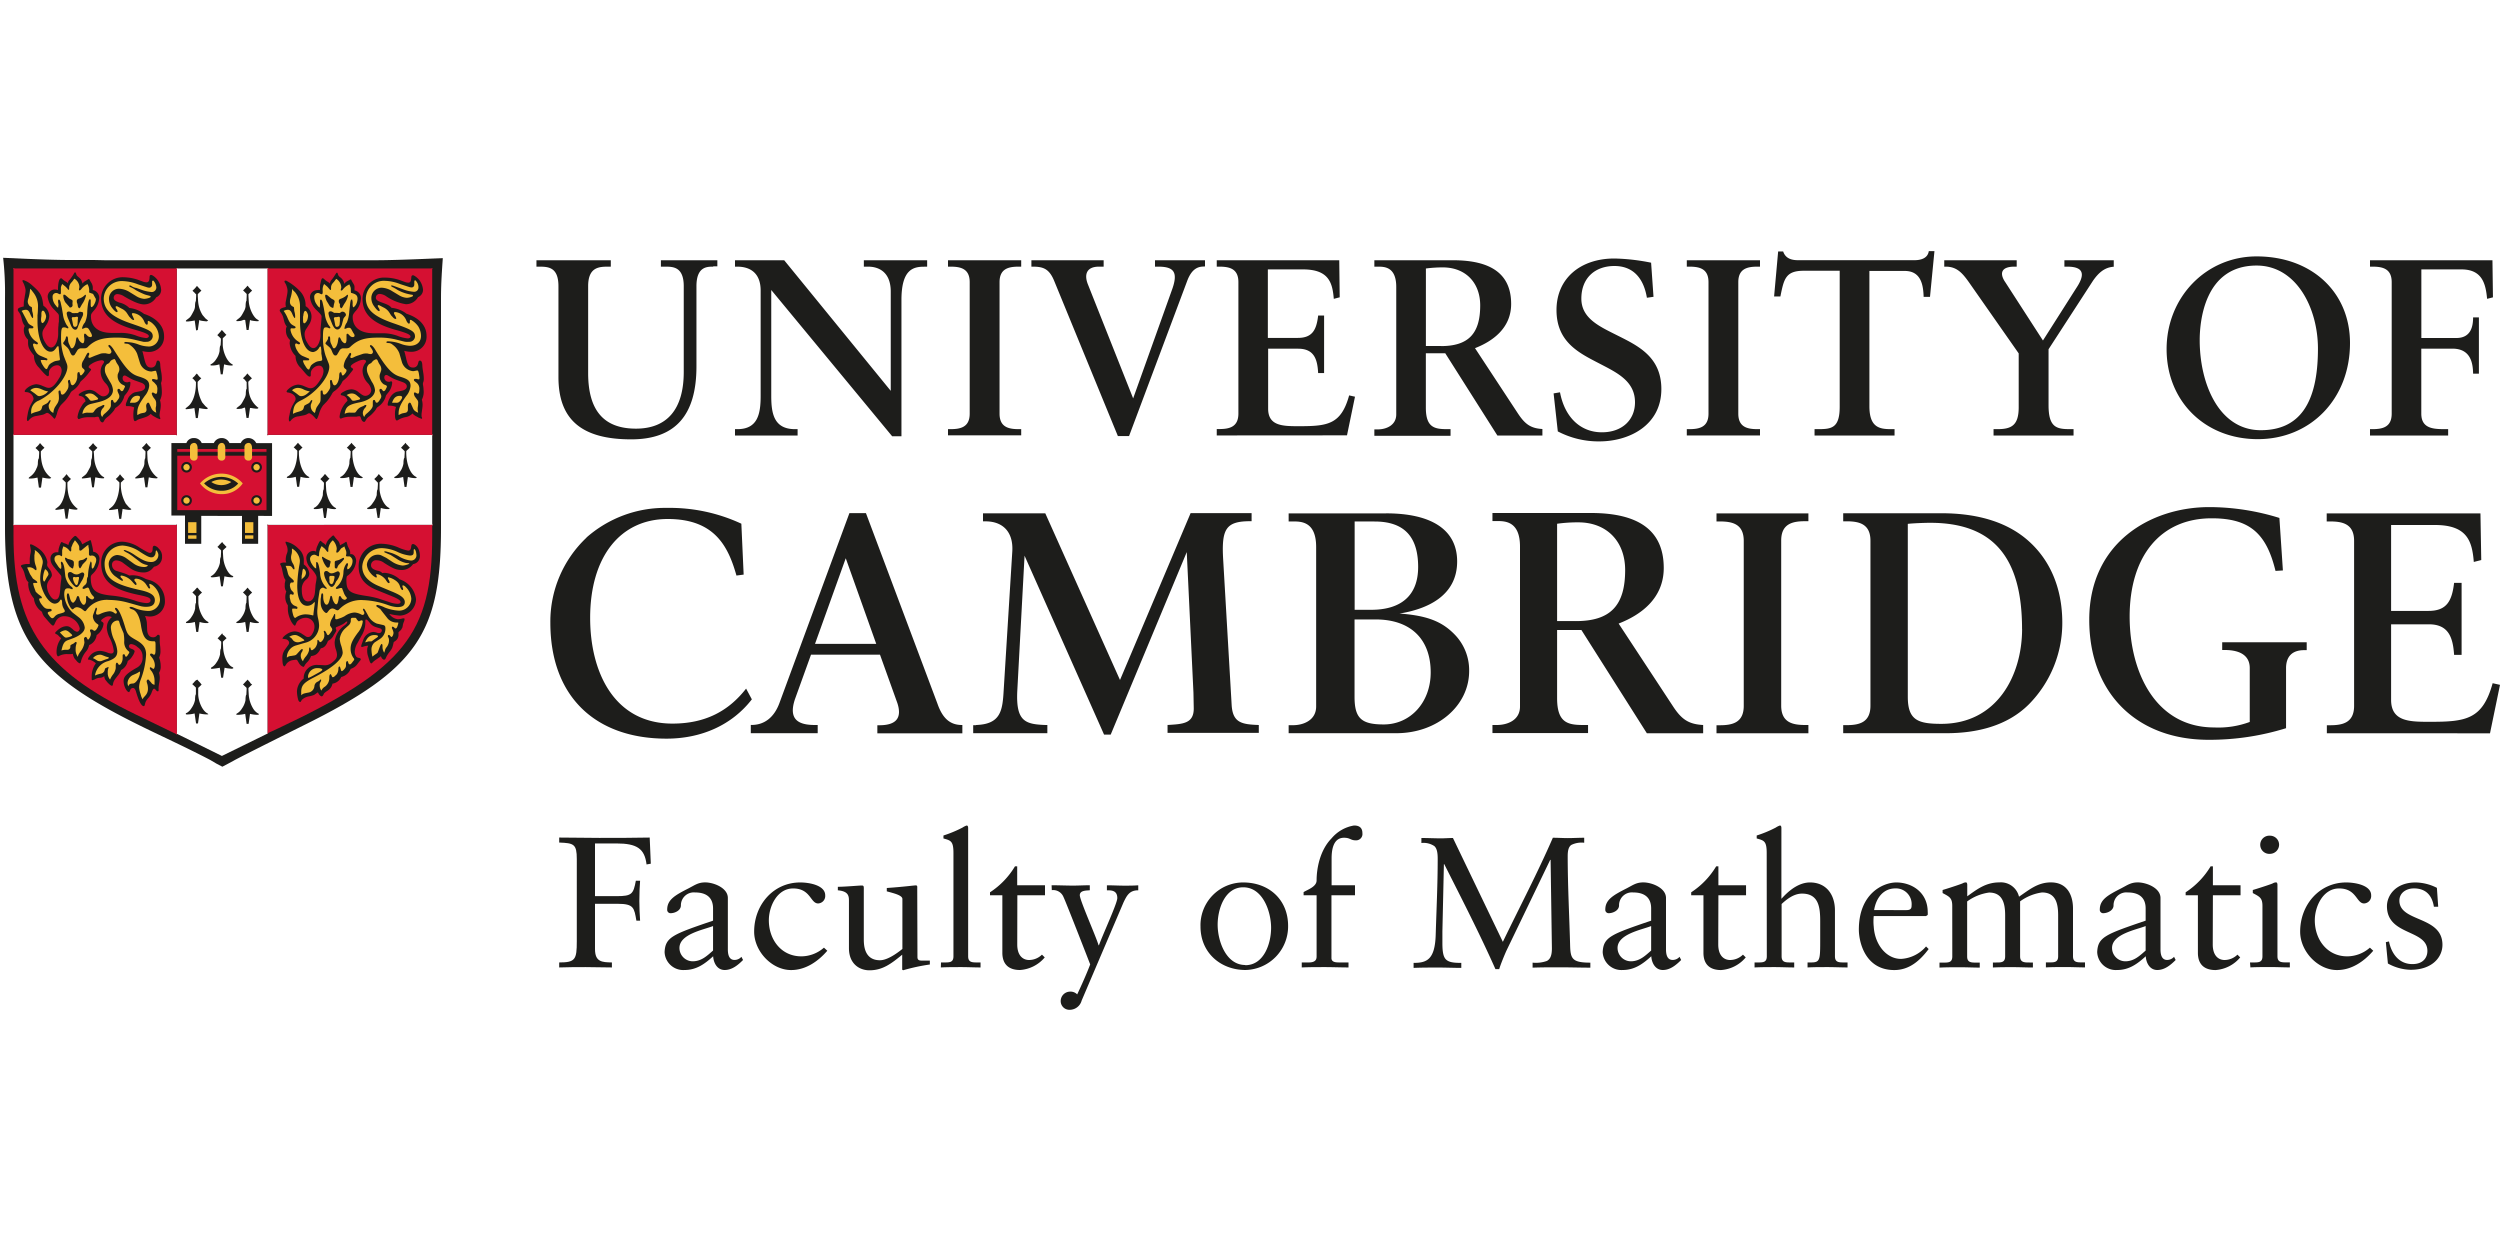 <svg xmlns="http://www.w3.org/2000/svg" viewBox="0 0 500 250"><defs><style>.cls-1{fill:#fff;}.cls-2{fill:#1d1d1b;}.cls-3{fill:#d51032;}.cls-4{fill:#f4be3b;}.cls-5,.cls-6{fill:none;stroke:#1d1d1b;}.cls-5{stroke-width:0.43px;}.cls-6{stroke-width:0.14px;}</style></defs><title>fom_home_logo</title><g id="Layer_2" data-name="Layer 2"><g id="Layer_1-2" data-name="Layer 1"><rect class="cls-1" width="500" height="250"/><path class="cls-2" d="M21,52.05h47.2l2.16,0h4.79c2.3,0,6.08-.11,11.41-.34l2-.08c-.29,4.14-.35,5.77-.36,8l0,6.34,0,6v33.57c0,21.14-4.78,28.32-27.58,39.58-1,.5-12.64,6.29-13.86,7l-1.13.61-1.16.61-1.17-.61L42.06,152c-4.8-2.51-9.66-4.72-13.43-6.57C7.73,135.2,1,127.92,1,105.49V71.92L1,65.9l0-6.34a63.08,63.08,0,0,0-.37-8l2,.08C7.84,51.9,11.75,52,14,52h4.76Z"/><polygon class="cls-1" points="44.38 151.19 53.37 146.78 53.59 146.69 53.53 146.5 53.53 105.17 53.45 104.92 53.73 104.98 86.24 104.98 86.52 105.06 86.44 104.7 86.44 87.18 86.52 86.9 86.24 86.98 53.73 86.98 53.45 87.03 53.53 86.75 53.53 53.88 53.59 53.6 53.34 53.69 35.54 53.69 35.26 53.6 35.35 53.88 35.35 86.75 35.4 87.03 35.15 86.98 2.89 86.98 2.61 86.9 2.7 87.18 2.7 104.86 2.61 105.06 2.89 104.98 35.15 104.98 35.4 104.92 35.35 105.26 35.35 146.41 35.26 146.75 35.49 146.81 44.38 151.19"/><polygon class="cls-3" points="3.03 53.69 2.61 53.6 2.7 53.91 2.7 86.81 2.61 87.07 3 86.98 35.12 86.98 35.4 87.07 35.35 86.78 35.35 53.83 35.4 53.6 35.12 53.69 3.03 53.69"/><polygon class="cls-3" points="53.87 53.69 53.48 53.6 53.53 53.91 53.53 86.81 53.48 87.07 53.85 86.98 86.22 86.98 86.52 87.07 86.44 86.78 86.44 53.83 86.52 53.6 86.22 53.69 53.87 53.69"/><path class="cls-3" d="M35.26,105H2.81l-.2-.08.09.22v2c0,18.07,6,26.86,24.58,35.82l5.87,2.84,2.05,1,.17.19,0-.28V105.15l0-.25Z"/><path class="cls-3" d="M53.7,105l-.22-.08.06.19V146.5l-.06.31.22-.25,1.86-.85c25.2-11.86,30.88-18.93,30.88-38.46v-2.08l.08-.28-.28.09Z"/><path class="cls-2" d="M8,88.61l.2.22.22.26.26.25.22.22a.67.67,0,0,0-.14.12l-.28.25-.22.25-.09.08v.27c0,2.27.59,3.82,1.85,4.85l.23.18-.23.15-.25,0-.53-.05-.48-.09-.28-.05-.28,2H7.78l-.28-2-.28.05-.45.09-.57.05-.25,0c-.12,0-.21,0-.21-.09a.34.34,0,0,1,.13-.18l.42-.32a3.55,3.55,0,0,0,1-1.43,2.32,2.32,0,0,0,.28-.92c0-.6.09-1.07.2-1.07l.06-1,0-.4-.11-.08-.22-.25-.28-.25-.12-.12.23-.22A3.75,3.75,0,0,0,8,88.61"/><path class="cls-2" d="M18.61,88.61a4.26,4.26,0,0,0,.65.73s.13.12.22.22l-.11.12-.28.25-.22.25-.14.08.05.4.06,1c.08,1.48.91,3.21,1.77,3.68.14.07.23.14.23.18a.13.13,0,0,1-.12.14l-.37,0-.53-.05-.48-.09-.28-.05-.28,2h-.36l-.28-2a12.16,12.16,0,0,1-1.59.22c-.11,0-.19,0-.19-.09a.3.3,0,0,1,.12-.18l.42-.32c.37-.28.47-.42,1-1.43a2.17,2.17,0,0,0,.31-.92c0-.6.08-1.07.17-1.07l.06-1,0-.4-.08-.08c-.14-.15-.23-.23-.25-.25l-.28-.25-.12-.12.23-.22.25-.25.23-.26.19-.22"/><path class="cls-2" d="M13.31,94.84l.19.23.2.25a2.85,2.85,0,0,0,.25.25l.25.23-.13.11-.26.25-.25.23-.08.11v.26c0,2.34.56,3.79,1.86,4.85l.22.18-.22.15-.25,0-.54-.06-.47-.08-.28-.06-.29,2h-.39l-.28-2a12.13,12.13,0,0,1-1.57.23c-.11,0-.2,0-.2-.1s0-.1.14-.17l.42-.33c.9-.68,1.52-2.56,1.52-4.59V96.5l-.09-.11-.25-.23-.25-.25-.14-.11a5.22,5.22,0,0,0,.9-1"/><path class="cls-2" d="M24,94.84a6,6,0,0,0,.9,1l-.14.11-.25.25-.25.23-.09.11v.26a7.65,7.65,0,0,0,1,3.95l.56.64a2.1,2.1,0,0,0,.31.26l.25.18-.22.15-.26,0-.53-.06-.48-.08-.28-.06-.28,2h-.39l-.28-2a12,12,0,0,1-1.58.23c-.1,0-.19,0-.19-.1a.29.29,0,0,1,.13-.17l.4-.33c.88-.69,1.55-2.58,1.55-4.59V96.5l-.09-.11-.25-.23-.25-.25-.14-.11.25-.23a2.85,2.85,0,0,0,.25-.25l.2-.25Z"/><path class="cls-2" d="M29.31,88.61a4.12,4.12,0,0,0,.64.73l.23.22-.11.12-.28.25-.23.25-.11.08,0,.4.05,1a5.19,5.19,0,0,0,1.77,3.68c.15.07.24.14.24.18a.13.13,0,0,1-.11.14l-.36,0-.55-.05a3.18,3.18,0,0,1-.48-.09l-.25-.05-.28,2h-.4l-.28-2a10.36,10.36,0,0,1-1.58.22c-.1,0-.19,0-.19-.08a.32.32,0,0,1,.13-.19l.41-.32c.37-.29.49-.47,1-1.43a2.38,2.38,0,0,0,.31-.92c0-.6.08-1.07.17-1.07l.05-1,0-.4-.08-.08-.26-.25a2.73,2.73,0,0,0-.25-.25,1.1,1.1,0,0,0-.14-.12c.1-.1.18-.17.22-.22l.26-.25s.12-.13.22-.26l.2-.22"/><path class="cls-2" d="M59.6,88.55l.2.26L60,89l.26.28s.13.13.25.23l-.14.11-.25.25-.26.22-.08.12v.24c0,2.26.76,4.24,1.85,4.84.17.09.25.16.25.24l0,0-.23.06h-.25a5.25,5.25,0,0,1-1.29-.23l-.28,2h-.4l-.28-2a5,5,0,0,1-1.29.23h-.25c-.17,0-.24,0-.24-.1s.07-.15.24-.24c1.08-.56,1.85-2.58,1.85-4.84v-.24l-.08-.12-.25-.22-.26-.25-.14-.11c.12-.1.2-.18.25-.23s.13-.13.26-.28l.19-.22Z"/><path class="cls-2" d="M70.3,88.55l.19.26.23.22.25.28.23.23-.15.11-.25.25-.25.22-.09.12v.24c0,2.24.77,4.25,1.86,4.84.17.09.24.16.24.24l0,0-.22.06h-.25a5.32,5.32,0,0,1-1.3-.23l-.28,2H70.1l-.28-2a4.56,4.56,0,0,1-1.4.23c-.31,0-.37,0-.37-.11s.07-.15.25-.23a2.68,2.68,0,0,0,.87-.9,3.87,3.87,0,0,0,.71-1.68c0-.61.09-1.1.19-1.1l.06-1,0-.36L70,90.12a4.81,4.81,0,0,0-.64-.58l.25-.23L69.9,89l.23-.22Z"/><path class="cls-2" d="M65,94.79l.2.22.22.25s.11.14.24.27.14.11.24.21l-.14.11-.25.28-.25.23-.09.11,0,.36.06,1c.08,1.54.88,3.2,1.76,3.68.17.09.25.17.25.25l0,0-.23.06h-.25a4.82,4.82,0,0,1-1.29-.23l-.28,2h-.39l-.28-2a4.48,4.48,0,0,1-1.41.23c-.29,0-.36,0-.36-.13s.07-.13.25-.21a2.68,2.68,0,0,0,.87-.9A4.33,4.33,0,0,0,64.57,99c0-.61.08-1.1.17-1.1l.05-1,0-.36-.11-.11-.22-.23-.29-.28-.1-.11.22-.22a4.51,4.51,0,0,0,.64-.73"/><path class="cls-2" d="M75.74,94.79l.2.22.22.25s.13.12.26.26l.22.22-.11.11a3.18,3.18,0,0,1-.28.28l-.26.23-.08.11,0,.36,0,1c.09,1.54.89,3.2,1.77,3.68.17.09.25.17.25.25l0,0-.23.06h-.25a4.82,4.82,0,0,1-1.29-.23l-.28,2h-.36l-.31-2a4.48,4.48,0,0,1-1.41.23c-.29,0-.36,0-.36-.13s.07-.13.25-.21a2.68,2.68,0,0,0,.87-.9A4.33,4.33,0,0,0,75.35,99c0-.61.08-1.1.17-1.1l.06-1,0-.36-.11-.11-.5-.51-.12-.11.23-.22a4.06,4.06,0,0,0,.64-.73"/><path class="cls-2" d="M81.08,88.55l.19.26.23.22.25.28.22.23-.13.11-.26.25-.25.22-.08.12v.24c0,2.24.77,4.25,1.86,4.84.17.09.24.16.24.24l0,0-.22.06h-.26a5.33,5.33,0,0,1-1.29-.23l-.28,2h-.39l-.28-2a4.56,4.56,0,0,1-1.4.23c-.31,0-.37,0-.37-.11s.07-.15.25-.23a2.68,2.68,0,0,0,.87-.9,3.87,3.87,0,0,0,.71-1.68c0-.61.09-1.1.19-1.1l.06-1,0-.36-.12-.12-.22-.22-.28-.25-.11-.11.22-.23.25-.28.23-.22Z"/><path class="cls-2" d="M39.53,117.55a4.12,4.12,0,0,0,.64.73l.23.23-.12.11-.28.25-.22.26-.11.11,0,.36,0,1a6.1,6.1,0,0,0,.9,2.78,2.86,2.86,0,0,0,.87.9c.19.08.26.14.26.23s-.07.11-.4.11a4.69,4.69,0,0,1-1.38-.23l-.28,2h-.39l-.28-2a5.21,5.21,0,0,1-1.29.22h-.25c-.17,0-.24,0-.24-.09s.07-.16.24-.24a2.79,2.79,0,0,0,.87-.9,4.28,4.28,0,0,0,.73-1.69c0-.6.07-1.09.17-1.09l0-1,0-.36-.08-.11-.26-.26-.25-.25-.14-.11.22-.23.26-.25.22-.25.2-.23"/><path class="cls-2" d="M49.55,117.55a4.26,4.26,0,0,0,.65.73l.22.23-.11.11-.28.25-.23.26-.11.11,0,.36.06,1a6.21,6.21,0,0,0,.89,2.78,2.86,2.86,0,0,0,.87.9c.19.08.26.14.26.23s-.07.11-.4.11a4.57,4.57,0,0,1-1.37-.23l-.28,2h-.4l-.28-2a5.13,5.13,0,0,1-1.29.22h-.25c-.17,0-.24,0-.24-.09s.08-.16.24-.24a2.79,2.79,0,0,0,.87-.9,4.28,4.28,0,0,0,.73-1.69c0-.6.08-1.09.17-1.09l.05-1,0-.36-.08-.11-.25-.26-.26-.25-.14-.11.22-.23a3.49,3.49,0,0,0,.26-.25l.22-.25.2-.23"/><path class="cls-2" d="M44.44,126.65l.13.29.26.19.26.28.22.22-.11.12-.28.25-.23.22-.11.11,0,.37.06,1c.08,1.52.93,3.3,1.77,3.68.19.08.25.14.25.22l0,.05-.2.09-.25,0-.56-.06a3,3,0,0,1-.48-.08l-.25-.05-.31,2h-.37l-.28-2a14.11,14.11,0,0,1-1.57.22c-.12,0-.2-.05-.2-.13s.06-.15.23-.23a2.79,2.79,0,0,0,.87-.9,4.18,4.18,0,0,0,.73-1.69c0-.6.08-1.09.17-1.09l.05-1,0-.37-.08-.11-.25-.22-.26-.25-.14-.12.23-.22.25-.28.22-.23Z"/><path class="cls-2" d="M39.47,135.92l.2.25.22.22.25.29.19.26-.1.07-.25.25-.26.23-.08.11,0,.36,0,1c.09,1.53.89,3.19,1.77,3.67.17.09.24.17.24.25v0l-.23,0h-.25a7.11,7.11,0,0,1-1.29-.19l-.28,2h-.39l-.29-2a6.13,6.13,0,0,1-1.41.2c-.28,0-.35,0-.35-.13s.07-.13.25-.21a2.78,2.78,0,0,0,.87-.9,4.33,4.33,0,0,0,.73-1.68c0-.61.08-1.09.17-1.09l0-1,0-.36a1.11,1.11,0,0,0-.11-.11l-.23-.23-.28-.25-.11-.11.23-.22.25-.29.22-.22Z"/><path class="cls-2" d="M49.55,135.92l.17.25.22.22.21.32.27.19-.11.11-.28.25-.23.23-.11.11,0,.36.06,1a6.21,6.21,0,0,0,.89,2.77,2.86,2.86,0,0,0,.87.9c.19.08.26.14.26.23s-.07.1-.37.1a6,6,0,0,1-1.4-.19l-.28,2h-.4l-.28-2a7,7,0,0,1-1.29.19h-.25c-.17,0-.24,0-.24-.09s.08-.16.24-.24a2.69,2.69,0,0,0,.87-.9,4.32,4.32,0,0,0,.73-1.68c0-.61.08-1.09.17-1.09l.05-1,0-.36-.08-.11-.25-.23-.26-.25-.14-.11.22-.22.26-.29.22-.22Z"/><path class="cls-2" d="M44.44,108.4l.17.26.22.22.26.28.22.22-.11.12-.28.25-.23.22-.11.12,0,.36.06,1c.08,1.52.95,3.33,1.77,3.68.18.07.24.13.24.21s-.07.12-.35.12a6.2,6.2,0,0,1-1.41-.2l-.31,2h-.37l-.28-2a7.34,7.34,0,0,1-1.29.2h-.25q-.24,0-.24-.09c0-.09.08-.16.24-.24a2.79,2.79,0,0,0,.87-.9,4.32,4.32,0,0,0,.73-1.68c0-.61.08-1.1.17-1.1l.05-1,0-.36-.08-.12-.25-.22-.26-.25-.14-.12.23-.22.25-.28.22-.22Z"/><path class="cls-2" d="M39.39,57.17l.19.22.23.25.25.26.22.22-.11.11-.28.26-.25.25-.08.08,0,.4.06,1a6,6,0,0,0,.9,2.8l.56.65a2.87,2.87,0,0,0,.31.25l.24.18-.24.16-.25,0-.54-.06-.48-.08L39.86,64,39.56,66l-.34.09-.28-2-.28.06-.48.08-.53.06-.3,0c-.1,0-.18,0-.18-.09a.28.28,0,0,1,.11-.18l.42-.32c.37-.28.47-.42,1-1.43a2.31,2.31,0,0,0,.3-.93c0-.6.08-1.09.17-1.09l.06-1,0-.4-.11-.08-.23-.25-.28-.26-.11-.11.22-.22a4.67,4.67,0,0,0,.65-.73"/><path class="cls-2" d="M49.55,57.17a4.67,4.67,0,0,0,.65.73l.22.22-.11.11-.28.26-.23.25-.11.08,0,.4.06,1c.08,1.48.92,3.25,1.76,3.7.15.08.24.15.24.18a.13.13,0,0,1-.11.14h-.35l-.56-.06-.48-.08L50,64l-.28,2h-.4l-.28-2c-.61-.12-.35.21-1.58.23-.1,0-.19,0-.19-.09s.05-.11.13-.18l.41-.32c.37-.3.49-.47,1-1.43a2.41,2.41,0,0,0,.31-.93c0-.6.08-1.09.17-1.09l.05-1,0-.4-.08-.08-.25-.25-.26-.26-.14-.11c.1-.1.18-.17.22-.22l.26-.26.22-.25.2-.22"/><path class="cls-2" d="M44.38,66l.2.22.23.25.25.28.22.23-.14.11-.25.25-.25.23-.09.11,0,.36,0,1c.08,1.53.91,3.28,1.8,3.76.17.09.24.17.24.24l0,0-.22.06h-.26a5.25,5.25,0,0,1-1.29-.23l-.28,2h-.39l-.28-2a4.46,4.46,0,0,1-1.4.23c-.31,0-.37,0-.37-.12s.06-.14.25-.22a2.78,2.78,0,0,0,.87-.9,3.83,3.83,0,0,0,.7-1.68c0-.61.09-1.1.2-1.1l.06-1,0-.36a1.11,1.11,0,0,0-.11-.11l-.22-.23-.28-.25-.11-.11.22-.23.25-.28.23-.25.16-.22"/><path class="cls-2" d="M39.36,74.71l.2.23.19.25a1.91,1.91,0,0,0,.25.25l.26.23-.14.11-.26.25-.25.26-.08.08v.26a7.66,7.66,0,0,0,.92,3.87l.62.72.31.26.22.18-.22.15-.25,0-.53-.06-.48-.08-.28-.06-.28,2h-.4l-.28-2a12,12,0,0,1-1.58.23c-.11,0-.19,0-.19-.09a.28.28,0,0,1,.13-.18l.41-.33c.93-.74,1.54-2.55,1.54-4.59v-.26l-.08-.08L38.85,76l-.25-.25-.14-.11.25-.23a2.15,2.15,0,0,0,.26-.25l.19-.25Z"/><path class="cls-2" d="M49.49,74.71l.2.23.23.25s.12.12.25.25l.22.23-.14.11L50,76l-.25.26-.09.08,0,.39.06,1a4.85,4.85,0,0,0,1.77,3.68l.22.18-.22.15-.26,0-.53-.06-.48-.08L50,81.59l-.28,2H49.3L49,81.51c-.51.11-.53.2-.7.22l-.56.06-.26,0h0c-.1,0-.17,0-.17-.1a.26.26,0,0,1,.12-.17l.42-.33c.36-.27.47-.43,1-1.43a2.33,2.33,0,0,0,.31-.92c0-.59.08-1.07.17-1.07l0-1,0-.39-.11-.08L49,76l-.28-.25-.12-.11.23-.23a3.75,3.75,0,0,0,.64-.73"/><path class="cls-2" d="M28.47,70.19l.11.42c.1.38.17.68.22.9.36,1.6.66,2,1.44,2a.93.93,0,0,0,.92-.62l.17-.57a.27.27,0,0,1,.27-.2c.3,0,.45.31.46,1a13.05,13.05,0,0,0,.2,1.37,7.69,7.69,0,0,1,.11,1.23,2,2,0,0,1-.17.88,11.33,11.33,0,0,1,.17,1.72A3.55,3.55,0,0,1,32,80.05a3.41,3.41,0,0,1,.15,1,6.1,6.1,0,0,1-.09.94,7.33,7.33,0,0,0-.15,1,1.26,1.26,0,0,0,.06.38,1.17,1.17,0,0,1,.09.33c0,.08,0,.14-.09.14l-.56-.22-.61-.34a2.68,2.68,0,0,1-.65-.5c-.55.49-.71.56-2.14,1a1.78,1.78,0,0,0-.61.26,1,1,0,0,1-.38.19c-.24,0-.35-.39-.35-1.19a6.35,6.35,0,0,1,.17-1.56,3.23,3.23,0,0,0-1-.25l-.42,0h-.11c-.08,0-.15-.12-.15-.27a2.24,2.24,0,0,1,.17-.6l.28-.68a2.3,2.3,0,0,1,.67-.81,1.67,1.67,0,0,1,.74-.42l1-.2c.61-.12,1-.44,1-.85s-.27-.68-.87-.89l-1.21-.43a5.34,5.34,0,0,1-1.09-.53c-.67-.39-.78-.45-.95-.45s-.37.19-.37.5a.78.78,0,0,0,.78.85.87.87,0,0,0,.28,0,.94.94,0,0,1,.29-.09.19.19,0,0,1,.2.21v.13l-.05.47a4,4,0,0,1-.9,1.69l-.26.33a3.77,3.77,0,0,1-1.51,2.22,2.87,2.87,0,0,0-.31.23s-.1.16-.22.39a4.82,4.82,0,0,1-.57.67,4.61,4.61,0,0,1-.7.65,2.74,2.74,0,0,0-.56.51l-.28.47a.28.28,0,0,1-.23.15c-.24,0-.47-.26-.61-.71s-.2-.42-.41-.42a2.05,2.05,0,0,0-.49.09l-.39,0h-1a4.61,4.61,0,0,0-1.55.28.81.81,0,0,1-.29.09c-.07,0-.11,0-.19-.17a.49.49,0,0,1-.06-.23,5.35,5.35,0,0,1,.85-2.24,2.89,2.89,0,0,1,.76-.9,1.24,1.24,0,0,0-.79-1l-.47-.14a.17.17,0,0,1-.12-.14c0-.15.23-.35.65-.57a3.63,3.63,0,0,1,1.54-.45,2.3,2.3,0,0,1,1.43.59c.76.6,1,.71,1.34.71a1.21,1.21,0,0,0,1.17-1.13,2.55,2.55,0,0,0-.74-1.48,3.47,3.47,0,0,1-1-2.29,2.88,2.88,0,0,1,.31-1.31l.28-.42a.53.53,0,0,0,.1-.27c0-.19-.22-.32-.51-.32a4.62,4.62,0,0,0-2,.73c-.34.21-.57.45-.57.6a.24.24,0,0,0,.12.21l.31.2a.16.16,0,0,1,.06.12.6.6,0,0,1-.12.22l-.56.73a9.59,9.59,0,0,1-1.18,1.23,2.31,2.31,0,0,0-.28.28l-.23.42a4.3,4.3,0,0,1-1.23,1.27,1.74,1.74,0,0,0-.39.31,2.39,2.39,0,0,0-.23.39,6.77,6.77,0,0,1-.36.59,6.3,6.3,0,0,1-.68.87l-.78.79a4.44,4.44,0,0,0-.79,1.73c-.2.63-.38,1-.48,1s-.13-.06-.22-.17c-.56-.64-1-1-1.29-1a.81.81,0,0,0-.31.14,2.27,2.27,0,0,1-.76.28l-1,.2a2.17,2.17,0,0,0-1.54.84c-.11.12-.2.19-.25.19s-.15-.13-.15-.32l0-.26.14-.76a6.65,6.65,0,0,1,.56-1.83l.48-.87a1,1,0,0,0,.14-.45,1.52,1.52,0,0,0-1.49-1.31c-.2,0-.28-.07-.28-.19s.23-.42.54-.66a3.4,3.4,0,0,1,1.77-.73,3.83,3.83,0,0,1,1.26.34l.62.25a1.76,1.76,0,0,0,.62.14c.66,0,1.29-.59,2.07-1.93a3,3,0,0,0,.51-1.45c0-.71-.34-1.14-.89-1.14a1.75,1.75,0,0,0-1.22.54,1.27,1.27,0,0,0-.43.86v.39c0,.26-.08.4-.24.4s-.65-.38-1.75-1.71a3.26,3.26,0,0,1-1-2.42c-1-1.21-1.19-1.73-1.19-2.59l0-.58a2.67,2.67,0,0,1-.85-2,1.5,1.5,0,0,1,.2-.74,3,3,0,0,1-.53-1.09l-.15-.6a3,3,0,0,0-.44-1c-.26-.36-.28-.41-.28-.53,0-.33.22-.46,1.2-.7a4.38,4.38,0,0,1,0-.62,3,3,0,0,1,.08-.67L5,59a5.54,5.54,0,0,0,.12-.9,3,3,0,0,0-.2-.9,3,3,0,0,0-.26-.64,1.16,1.16,0,0,1-.17-.39c0-.1.07-.15.2-.15a4.69,4.69,0,0,1,1.77,1.07C8,58.44,8.37,59,8.59,60.59l.09.56a2.52,2.52,0,0,1,1.18,2,3.5,3.5,0,0,1-.57,1.8l-.56.87a1.77,1.77,0,0,0-.25.93A3.26,3.26,0,0,0,9,68.42c.43.76.8,1.07,1.25,1.07.74,0,1.39-1.29,1.39-2.75V66a6.32,6.32,0,0,1,.06-.92c0-.43.08-.71.08-.81l0-.68v-.44a.8.8,0,0,0-.29-.54L10.92,62a4.4,4.4,0,0,1-1.38-2.58A1.43,1.43,0,0,1,11,57.9a1.86,1.86,0,0,1,.6.11v-.19c0-1.24.25-2.15.59-2.15l.13,0,.51.45.62.39.17.17c0-.35,0-.39.36-.79a5.74,5.74,0,0,0,.4-.53l.28-.42.14-.26c.07-.14.15-.21.23-.21s.14.11.24.41.11.24.59.68a1.72,1.72,0,0,1,.34.36,4,4,0,0,1,.23.56,2.2,2.2,0,0,0,.08.23,1.67,1.67,0,0,1,.56-.51l.42-.25a.94.94,0,0,1,.31-.15s.09.07.14.18.12.24.23.42a2.19,2.19,0,0,1,.39,1v.61a1.58,1.58,0,0,1,1.27,1.76,4,4,0,0,1-1.1,2.4c-.48.57-.54.69-.54,1.09,0,2.08,1.45,3.28,4,3.32l1.88,0a8.77,8.77,0,0,1,3.06.5,7.11,7.11,0,0,0,2.11.53.64.64,0,0,0,.36-.11.31.31,0,0,0,.17-.25c0-.39-.69-.71-2.95-1.35-4.63-1.31-6.6-3.17-6.6-6.24a4.32,4.32,0,0,1,4.52-4.21,9.63,9.63,0,0,1,2.81.49l1.15.42a2,2,0,0,0,.61.11c.39,0,.59-.32.6-1,0-.36.09-.48.32-.48s.82.4,1.28,1A3.64,3.64,0,0,1,32.23,58a1.6,1.6,0,0,1-1,1.47,2.77,2.77,0,0,1-2.45,1.41c-.81,0-2-.46-3.87-1.55a2.8,2.8,0,0,0-1.35-.51.73.73,0,0,0-.82.74c0,.4.31.66,1.13.95a4.09,4.09,0,0,1,2,1.09,5.69,5.69,0,0,1,2.94,1.18c2.47.79,4,2.46,4,4.39a3,3,0,0,1-3,3.22,5.31,5.31,0,0,1-1.32-.17"/><path class="cls-2" d="M80.85,70.19l.12.42c.1.38.17.68.22.9.35,1.6.65,2,1.43,2a.93.93,0,0,0,.93-.62l.17-.57a.25.25,0,0,1,.26-.2c.31,0,.47.34.49,1,0,.26.07.72.17,1.37a8,8,0,0,1,.12,1.31,2,2,0,0,1-.17.8l0,.34a5.13,5.13,0,0,1,.12,1,3.43,3.43,0,0,1-.34,2,3.78,3.78,0,0,1,.15,1,7.29,7.29,0,0,1-.1,1l-.11.84,0,.51a1.86,1.86,0,0,1,.11.33.13.13,0,0,1-.11.14l-.56-.22-.62-.34a2.67,2.67,0,0,1-.64-.5,2.31,2.31,0,0,1-1.27.7,5,5,0,0,0-1.46.51,1,1,0,0,1-.38.19c-.23,0-.38-.42-.38-1a4.65,4.65,0,0,1,.2-1.71,3.74,3.74,0,0,0-1-.25,2,2,0,0,0-.41,0l-.13,0c-.08,0-.13-.11-.13-.27a3.36,3.36,0,0,1,.46-1.29,2.46,2.46,0,0,1,1.37-1.23l1-.2c.6-.12,1-.44,1-.85s-.27-.68-.87-.89l-1.18-.43a6.48,6.48,0,0,1-1.13-.53l-.62-.36a.58.58,0,0,0-.3-.09c-.25,0-.4.19-.4.48a.85.85,0,0,0,.81.87.93.93,0,0,0,.29,0,.78.78,0,0,1,.26-.09c.12,0,.22.12.22.3a3.52,3.52,0,0,1-.65,1.78l-.34.42-.25.33a3.71,3.71,0,0,1-1.52,2.22,2,2,0,0,0-.3.23,3.82,3.82,0,0,0-.23.39,4.48,4.48,0,0,1-.56.67,5.14,5.14,0,0,1-.7.65,2.47,2.47,0,0,0-.56.51l-.28.47a.25.25,0,0,1-.22.15c-.26,0-.49-.26-.63-.71s-.19-.42-.4-.42a2,2,0,0,0-.49.09l-.4,0H70a4.64,4.64,0,0,0-1.57.28.81.81,0,0,1-.29.09c-.15,0-.22-.14-.22-.43a5.18,5.18,0,0,1,1.57-3.11,1.18,1.18,0,0,0-.75-1l-.51-.14a.16.16,0,0,1-.08-.14c0-.18.2-.36.64-.57a3.07,3.07,0,0,1,1.48-.45,2.25,2.25,0,0,1,1.47.59c.76.6,1,.71,1.34.71a1.21,1.21,0,0,0,1.17-1.13,2.56,2.56,0,0,0-.74-1.48,3.62,3.62,0,0,1-1-2.4,2.64,2.64,0,0,1,.59-1.62.69.69,0,0,0,.11-.3c0-.15-.25-.29-.53-.29a3,3,0,0,0-1.18.34c-.85.38-1.35.75-1.35,1a.29.29,0,0,0,.14.23l.28.2a.14.14,0,0,1,.06.12.44.44,0,0,1-.12.22c0,.06-.24.3-.56.73a6.31,6.31,0,0,1-1.17,1.23,1.29,1.29,0,0,0-.29.28l-.22.42A4.61,4.61,0,0,1,67,78.14a2.64,2.64,0,0,0-.39.31,2,2,0,0,0-.25.39,8.61,8.61,0,0,1-1,1.46l-.76.79a5.56,5.56,0,0,0-.81,1.73c-.23.69-.38,1-.49,1s-.12-.06-.22-.17c-.54-.62-1-1-1.27-1a.92.92,0,0,0-.33.14,2.16,2.16,0,0,1-.75.28l-1,.2a2.14,2.14,0,0,0-1.57.84c-.09.12-.18.19-.22.19s-.17-.14-.17-.34l0-.24s0-.28.14-.76a6.22,6.22,0,0,1,.56-1.83l.5-.87a.86.86,0,0,0,.15-.45c0-.65-.61-1.17-1.52-1.31-.19,0-.28-.1-.28-.21s.22-.38.56-.64a3.23,3.23,0,0,1,1.72-.73,3.66,3.66,0,0,1,1.29.34l.61.25a1.76,1.76,0,0,0,.63.14c.65,0,1.28-.59,2.07-1.93a3,3,0,0,0,.5-1.45c0-.71-.33-1.14-.88-1.14a1.7,1.7,0,0,0-1.2.54,1.35,1.35,0,0,0-.46.89v.29l0,.14c0,.23-.08.33-.25.33s-.46-.2-.94-.78l-.79-.93a3.23,3.23,0,0,1-1.07-2.42,4,4,0,0,1-1.18-2.59L58,68a2.46,2.46,0,0,1-.81-1.94,1.25,1.25,0,0,1,.17-.75,2.68,2.68,0,0,1-.53-1.09l-.15-.6a2.88,2.88,0,0,0-.45-1c-.25-.36-.28-.41-.28-.51,0-.3.28-.49,1-.66l.22-.06a4.77,4.77,0,0,1-.06-.62,3.22,3.22,0,0,1,.09-.67l.19-1a5.34,5.34,0,0,0,.12-.92,2.9,2.9,0,0,0-.17-.88,2.46,2.46,0,0,0-.28-.64.8.8,0,0,1-.17-.37c0-.1.09-.17.22-.17a.57.57,0,0,1,.28.09,10.89,10.89,0,0,1,2.73,2.16,4.14,4.14,0,0,1,1,2.86,2.41,2.41,0,0,1,1.18,2.13,2.92,2.92,0,0,1-.56,1.66l-.56.87a1.83,1.83,0,0,0-.26,1,3.27,3.27,0,0,0,.54,1.66c.42.75.79,1.07,1.24,1.07.73,0,1.4-1.27,1.4-2.67-.06-1.2.18-2.38.21-3.57,0-.28,0-.36-.92-1.28a4.16,4.16,0,0,1-1.4-2.68,1.42,1.42,0,0,1,1.43-1.39A1.77,1.77,0,0,1,64,58v-.34l0-.59.17-.73c.13-.58.2-.69.4-.69l.13.05.51.45.62.39.16.17a1.17,1.17,0,0,1,.37-.79c.15-.18.27-.36.39-.53L67,55l.17-.26c.11-.16.16-.21.23-.21s.13.1.22.41a.79.79,0,0,0,.25.37l.37.31a2,2,0,0,1,.61,1.15,1.73,1.73,0,0,1,.56-.51l.46-.25a.89.89,0,0,1,.29-.14s.08.06.13.17a4.23,4.23,0,0,0,.22.42c.37.58.39.66.39,1.05v.57a1.55,1.55,0,0,1,1.27,1.76,3.85,3.85,0,0,1-1.07,2.4c-.48.58-.56.75-.56,1.19,0,2,1.49,3.18,4,3.22l1.86,0a8.7,8.7,0,0,1,3.06.5,7.19,7.19,0,0,0,2.11.53c.29,0,.53-.15.53-.35,0-.4-.68-.72-3-1.36-4.62-1.3-6.6-3.18-6.6-6.24a4.32,4.32,0,0,1,4.54-4.21A9.55,9.55,0,0,1,79.9,56l1.15.42a1.91,1.91,0,0,0,.6.11c.4,0,.55-.24.61-1,0-.33.13-.48.34-.48s.87.46,1.29,1A3.76,3.76,0,0,1,84.61,58a1.6,1.6,0,0,1-1,1.43,2.75,2.75,0,0,1-2.45,1.41,9.57,9.57,0,0,1-3.87-1.55A2.56,2.56,0,0,0,76,58.79a.74.74,0,0,0-.83.74c0,.4.3.65,1.14.95,1.33.47,1.61.63,2,1.09a5.72,5.72,0,0,1,3,1.18c2.56.83,4,2.41,4,4.43a3,3,0,0,1-3,3.18,5.45,5.45,0,0,1-1.37-.17"/><path class="cls-2" d="M29,123.2a4.35,4.35,0,0,1,.37,1.31l.05,1.18c0,1.18.44,1.77,1.18,1.77a.92.92,0,0,0,.62-.19l.31-.31.12,0c.2,0,.3.13.3.37l0,.46A7.2,7.2,0,0,0,32,129a7.4,7.4,0,0,1,.09,1.14,3,3,0,0,1-.26,1.37,5.18,5.18,0,0,1,.31,1.69,2.26,2.26,0,0,1-.34,1.37,3.45,3.45,0,0,1,.15,1,6.19,6.19,0,0,1-.12,1.07,6,6,0,0,0-.11,1.34V138c0,.18-.05.27-.16.27a.5.5,0,0,1-.34-.22c-.18-.22-.29-.31-.41-.31s-.26.11-.55.95a3.94,3.94,0,0,1-.67,1,2.47,2.47,0,0,0-.51.82c-.09.33-.14.53-.16.58a.23.23,0,0,1-.17.14h0c-.46,0-1-1-1.54-2.87-.15-.53-.34-.76-.63-.76a.56.56,0,0,0-.49.31l-.17.39a.17.17,0,0,1-.14.12c-.23,0-.57-.41-.78-.93a3.45,3.45,0,0,1-.28-1.29c0-.88.65-1.54,2.61-2.64a2.19,2.19,0,0,0,1.18-2.19,2.14,2.14,0,0,0-1-1.94,2.19,2.19,0,0,0-1.25-.61.43.43,0,0,0-.47.4c0,.26.15.42.52.55s.62.31.62.5a2.7,2.7,0,0,1-.48,1,2.65,2.65,0,0,1-.9.92,2.56,2.56,0,0,1-1.35,1.83,3,3,0,0,1-.56,1l-.59.76a2.52,2.52,0,0,0-.42.86c-.06.43-.1.51-.27.51s-.68-.39-1.13-1a1.34,1.34,0,0,1-.37-.93,1.45,1.45,0,0,1-.95.34,2.39,2.39,0,0,0-.76.2,2.15,2.15,0,0,1-.65.28c-.12,0-.16-.06-.16-.26l0-.61a4.34,4.34,0,0,1,.84-2.5,2.81,2.81,0,0,0-1.38-.74c-.16,0-.21,0-.21-.09a1.11,1.11,0,0,1,.27-.52,3.36,3.36,0,0,1,.51-.56,2.74,2.74,0,0,1,1.62-.59,5.06,5.06,0,0,1,1.6.39,2.06,2.06,0,0,0,.67.14c.31,0,.49-.2.49-.55a7.65,7.65,0,0,0-.82-2.59,5.24,5.24,0,0,1-.56-1.86,2.69,2.69,0,0,1,1-2.27,1.15,1.15,0,0,0-.63-.17,1.57,1.57,0,0,0-.86.28c-.42.24-.65.46-.65.6s.08.14.23.24.25.21.25.42a3.21,3.21,0,0,1-1.38,2.22,2.47,2.47,0,0,1-1.51,2,2.76,2.76,0,0,1-.62,1.29,5,5,0,0,0-1,1.94c-.06.29-.14.42-.23.42a1.34,1.34,0,0,1-.64-.48c-.23-.26-.38-.44-.45-.53a2.81,2.81,0,0,1-.31-.9,1.29,1.29,0,0,1-.4.06h-.69a3.37,3.37,0,0,0-1.6.34.81.81,0,0,1-.24.11c-.19,0-.33-.38-.33-.85a4.46,4.46,0,0,1,.94-2.77,4.32,4.32,0,0,1-.54-.5,1.14,1.14,0,0,0-.22-.2l-.31-.17c-.11-.06-.17-.13-.17-.18s.41-.54.9-.86a2.54,2.54,0,0,1,1.36-.5c.46,0,.7.11,1.28.61a1.6,1.6,0,0,0,.86.51.55.55,0,0,0,.4-.25.76.76,0,0,0,.14-.43,3,3,0,0,0-1.35-1.9,3.06,3.06,0,0,0-1.67-.54,1.88,1.88,0,0,0-1.75,1l-.31.65c-.07.15-.17.23-.27.23s-.27-.09-.91-.82l-.73-.84a2.3,2.3,0,0,1-.45-.73,2.05,2.05,0,0,0-.14-.37,3,3,0,0,0-.28-.23A3.66,3.66,0,0,1,6.82,120c0-.08,0-.21-.08-.37a4.61,4.61,0,0,1-1.1-2.79,1.35,1.35,0,0,1,.06-.38c-.4-.4-.45-.5-.76-1.57a4,4,0,0,0-.64-1.46.43.43,0,0,1-.12-.22c0-.15.24-.28.65-.34a2.35,2.35,0,0,1,.56-.07l.56,0,0-.77a5.49,5.49,0,0,1,.14-1.28,3,3,0,0,0,.09-.59s0-.21-.06-.48a3.5,3.5,0,0,0-.08-.42A.75.75,0,0,1,6,109c0-.09.06-.13.17-.13a.88.88,0,0,1,.37.12,6.42,6.42,0,0,1,1.2.73,4.26,4.26,0,0,1,1.73,2.64l0,.22a4,4,0,0,0-.05.42.82.82,0,0,0,.2.45l.31.42a2.19,2.19,0,0,1,.45,1.11c0,.26-.06.37-.51,1a2.12,2.12,0,0,0-.48,1.25,3.84,3.84,0,0,0,.56,1.78c.33.58.72.9,1.09.9.62,0,.89-.55,1-2a21.29,21.29,0,0,1,.23-2.14l0-.38c0-.17-.05-.28-.28-.54l-.84-1c-.81-.93-1.05-1.42-1.05-2.09a1.22,1.22,0,0,1,1.25-1.31l.33,0v-.22a3.24,3.24,0,0,1,.14-.77c.18-.6.4-1.06.52-1.06a.94.94,0,0,1,.27.14,3.55,3.55,0,0,0,.5.19,3.79,3.79,0,0,1,.57.29,2.34,2.34,0,0,1,.45-1c.36-.46.77-.84.91-.84s.26.12.46.34l.53.56a1.78,1.78,0,0,1,.31.53l.12.25.33-.19.45-.26c.34-.15.52-.24.53-.25a.94.94,0,0,1,.29-.14c.1,0,.15.17.36,1.1a6.3,6.3,0,0,1,.2,1.23A1.41,1.41,0,0,1,19.88,112a4.24,4.24,0,0,1-1.41,2.83.84.84,0,0,0-.32.67c0,2.48.86,3.26,4,3.6a20.18,20.18,0,0,1,4.77,1,9.2,9.2,0,0,0,2.35.52c.53,0,.83-.19.83-.53,0-.53-.38-.69-2.61-1.16-5.2-1.1-7.25-2.88-7.25-6.31a4.18,4.18,0,0,1,4.27-4.28A6.82,6.82,0,0,1,28,109.58c1.42.82,1.71,1,2,1s.53-.24.53-.85c0-.39.12-.58.36-.58a1.43,1.43,0,0,1,.87.59,2,2,0,0,1,.65,1.6,1.92,1.92,0,0,1-1.6,2l-.25.28a2.32,2.32,0,0,1-2,.87,4.64,4.64,0,0,1-2.48-.82l-1.35-1a2.52,2.52,0,0,0-1.42-.59.84.84,0,0,0-.91.92,1.27,1.27,0,0,0,1,1.21l1.27.4a6.88,6.88,0,0,1,1.2.5,4.89,4.89,0,0,1,.63-.06,5.25,5.25,0,0,1,2.38.6,3.17,3.17,0,0,0,.5.22l.7.2a4.3,4.3,0,0,1,2.9,4,3,3,0,0,1-3.37,3.21Z"/><path class="cls-2" d="M77.85,122.77a2.44,2.44,0,0,0,1.74,1.08,3.75,3.75,0,0,0,.76-.12,1.48,1.48,0,0,1,.37-.06c.14,0,.19,0,.19.18a1.69,1.69,0,0,1-.14.52,2.7,2.7,0,0,0-.17.51l-.11.59-.28.51-.4.36-.11.11v.38a1.51,1.51,0,0,1-.76,1.45l-.19.14-.06.22a6.43,6.43,0,0,1-.28,1,5,5,0,0,1-.53.79,5,5,0,0,0-.7,1.15c-.12.28-.21.36-.39.36s-.55-.34-.6-.75a1,1,0,0,1-.14.17l-.34.22-.53.37a4.86,4.86,0,0,0-.45.33l-.31.31a.22.22,0,0,1-.16.09c-.14,0-.29-.24-.42-.71l-.29-.92a3.38,3.38,0,0,1-.11-.91,1.91,1.91,0,0,1,.2-1,3.38,3.38,0,0,0-1,.2,1.09,1.09,0,0,1-.25.06c-.09,0-.15-.07-.15-.18a2.39,2.39,0,0,1,.11-.42l.37-1a2.37,2.37,0,0,1,1.92-1.41,2.7,2.7,0,0,1,.72.14,1.51,1.51,0,0,0,.42.09.56.56,0,0,0,.59-.53.44.44,0,0,0-.22-.37l-1-.31a2.33,2.33,0,0,1-1.24-.92c-.39-.45-.53-.58-.67-.58s-.17.07-.17.2l0,.38v.17a5.14,5.14,0,0,1-.8,2.54l-.79,1.44a3.51,3.51,0,0,0-.53,1.72c0,.56.25,1.06.56,1.15l.42.11a.22.22,0,0,1,.14.08.26.26,0,0,1,.09.16.48.48,0,0,1-.14.26c-.05.06-.22.27-.51.65a2.45,2.45,0,0,1-1.37,1,2.73,2.73,0,0,1-1.89,1.63l-.1.19a2.3,2.3,0,0,1-1.56,1.13H66.5a2.16,2.16,0,0,1-1,1.43,7,7,0,0,0-.64.47,1.11,1.11,0,0,0-.14.26c-.13.27-.24.39-.4.39s-.55-.28-.72-.81l-.26.16c-.31.23-.49.35-.53.37a6.43,6.43,0,0,1-1,.28,2.71,2.71,0,0,0-1.44.7l-.25.42-.11,0c-.14,0-.3-.19-.37-.44a7.15,7.15,0,0,1-.25-1.58,3.41,3.41,0,0,1,1.35-2.66v-.24A2.63,2.63,0,0,1,63.7,133H64l1,.06H65a2.28,2.28,0,0,0,1.51-.62c.69-.56.89-.9.89-1.53a4.18,4.18,0,0,0-.27-1.14,4.41,4.41,0,0,1-.2-1.32,4.63,4.63,0,0,1,2-3.39c.3-.21.52-.48.52-.64s0-.12-.08-.12a.74.74,0,0,0-.36.23,3.3,3.3,0,0,1-.67.42l-.45.22-.5.2c-.16.06-.24.14-.24.25a.6.6,0,0,0,.07.25,1,1,0,0,1,.05.21.92.92,0,0,1-.14.33l-.39.64a2.39,2.39,0,0,1-1.15,1.13c-.32.92-.77,1.39-1.43,1.48-.53,1.07-1,1.44-1.94,1.55a3.47,3.47,0,0,1-.84,1.29,3.92,3.92,0,0,0-.37.45c-.21.4-.24.42-.34.42a1.34,1.34,0,0,1-.64-.42,1.56,1.56,0,0,1-.25-.34l-.26-.45c-.08-.14-.16-.21-.27-.21H59.1l-.62.09a2,2,0,0,0-1.13.65l-.33.5a.19.19,0,0,1-.14.08c-.25,0-.4-.55-.4-1.47a2.87,2.87,0,0,1,.4-1.73l.78-1.09a.76.76,0,0,0,.17-.43.58.58,0,0,0-.14-.36.85.85,0,0,0-.45-.33l-.59-.09c-.1,0-.14,0-.14-.09a.35.35,0,0,1,.09-.19,2.78,2.78,0,0,1,.7-.62,3.09,3.09,0,0,1,1.62-.59,2.78,2.78,0,0,1,1.47.48l.81.54a.77.77,0,0,0,.39.11c.38,0,.66-.22.93-.74a2.63,2.63,0,0,0,.37-1.29,1.74,1.74,0,0,0-1.8-1.82,2.37,2.37,0,0,0-1.46.56.93.93,0,0,0-.28.31l-.23.51c0,.12-.13.19-.2.19s-.46-.4-.72-.92a6.25,6.25,0,0,1-.4-1,4.9,4.9,0,0,1-.23-1.4l0-.76a2.78,2.78,0,0,1-.51-1.74,3.15,3.15,0,0,1,.2-1,2,2,0,0,1-.31-1.25l0-.35.08-.39.06-.34c-.27-.35-.35-.59-.62-1.83a3.66,3.66,0,0,0-.36-1.17.45.45,0,0,1-.09-.17c0-.17.39-.31.84-.31l.4,0a1.3,1.3,0,0,1-.12-.57,3.63,3.63,0,0,1,.2-1.12,2,2,0,0,0,.18-.68,2.72,2.72,0,0,0-.12-.86l-.23-.56a.79.79,0,0,1-.07-.29c0-.06,0-.08.14-.08a4.79,4.79,0,0,1,2.43,1.38,3,3,0,0,1,1.09,2.55l0,.62a2.51,2.51,0,0,1,1.1,1.83,1.47,1.47,0,0,1-.57,1.15,2.43,2.43,0,0,0-.93,2.11c0,1.49.45,2.3,1.27,2.3s1.28-.79,1.37-1.94l.09-1.07c0-.28.07-.61.14-1a5.08,5.08,0,0,0,.09-.73c0-.38-.25-.86-1-1.72a3.07,3.07,0,0,1-1.05-2.13,1.41,1.41,0,0,1,1.4-1.5,1,1,0,0,1,.55.15,2.63,2.63,0,0,1,.31-1.26c.22-.54.45-.92.56-.92a.31.31,0,0,1,.17.11,3.31,3.31,0,0,0,.36.31l.29.19.25.26a2.61,2.61,0,0,1,.87-1.43c.39-.39.54-.51.61-.51a.28.28,0,0,1,.2.14l.34.45.48.53a1.56,1.56,0,0,1,.33.87l.28-.17.45-.25a3,3,0,0,0,.34-.22.36.36,0,0,1,.18-.09s.1.08.13.2l.17.64.36.73a1.44,1.44,0,0,1,.14.73v.17h.19c.55,0,1,.65,1,1.41a4.07,4.07,0,0,1-1.84,3,2.39,2.39,0,0,0-.11.75c0,2.23.58,2.7,4,3.21a18.82,18.82,0,0,1,2.3.48l2.22.73a5.64,5.64,0,0,0,1.66.36c.42,0,.65-.12.65-.34,0-.38-.56-.72-2.28-1.4l-2.45-1c-2.48-1-3.65-2.49-3.65-4.72a4.44,4.44,0,0,1,4.55-4.55,9.14,9.14,0,0,1,3.31.71,8.74,8.74,0,0,0,2.06.67c.34,0,.53-.23.58-.73s.16-.59.39-.59.72.32,1,.84a3.38,3.38,0,0,1,.36,1.46,1.59,1.59,0,0,1-1.37,1.71A2.72,2.72,0,0,1,80.42,114c-1.12,0-1.68-.21-3.58-1.41a2.43,2.43,0,0,0-1.48-.53,1,1,0,0,0-1.16,1c0,.51.41.85,1.35,1.09a1.49,1.49,0,0,1,.92.48,1.92,1.92,0,0,1,.47-.06,5,5,0,0,1,3,1.3,4.78,4.78,0,0,1,3.27,4A3.35,3.35,0,0,1,80,123.12a11.32,11.32,0,0,1-2.17-.35"/><path class="cls-4" d="M31.25,82.49a2.94,2.94,0,0,1-.11-.68l0-.22.09-.45,0-.36a1.41,1.41,0,0,0-.19-.84l-.34-.45a2.3,2.3,0,0,1-.28-.54.69.69,0,0,1-.06-.24.19.19,0,0,1,.21-.2c.07,0,.1,0,.36.16a.6.6,0,0,0,.27.1c.17,0,.26-.27.26-.75a1.67,1.67,0,0,0-.17-1l-.42-.48-.37-.31A.36.36,0,0,1,30.4,76a.2.2,0,0,1,.22-.2,2.43,2.43,0,0,1,.63.14l.12,0c.12,0,.16-.07.16-.24v-.1l-.09-.59-.17-.62c-.05-.2-.08-.23-.21-.23H31l-.7.14h-.11A2.5,2.5,0,0,1,28,72.61l-.56-1.83a3.86,3.86,0,0,0-1.35-1.71,1.27,1.27,0,0,0-.56-.31L25,68.71c-.09,0-.15-.07-.15-.14s.11-.18.35-.18l.93.09a7.24,7.24,0,0,1,1.51.39,6,6,0,0,0,1.89.42,2,2,0,0,0,2.24-2,3.6,3.6,0,0,0-1.15-2.49,2.65,2.65,0,0,0-.93-.62.15.15,0,0,0-.14.15l0,.36v0c0,.15-.08.25-.19.25s-.3-.18-.48-.56a2.72,2.72,0,0,0-2.25-1.76c-.15,0-.25.06-.25.15a1.32,1.32,0,0,0,.14.41l.22.5a.86.86,0,0,1,.09.26s-.05.06-.12.06a.78.78,0,0,1-.47-.26l-.42-.45-.37-.57a2.53,2.53,0,0,0-1.15-1l-.67-.36a.7.7,0,0,0-.35-.12.13.13,0,0,0-.15.15.59.59,0,0,0,.1.31,1.52,1.52,0,0,1,.29.56.16.16,0,0,1-.14.17c-.22,0-.67-.45-1.07-1a2.9,2.9,0,0,1-.51-1.58,2,2,0,0,1,2.07-2.1,4.28,4.28,0,0,1,2.11.7l1.32.81a3.45,3.45,0,0,0,1.54.51,3.6,3.6,0,0,0,.82-.14,1.16,1.16,0,0,0,.34-.14c.08,0,.13-.11.13-.16a.13.13,0,0,0-.07-.12l-.17-.06L29.31,59a4.19,4.19,0,0,1-.76-.28,15.28,15.28,0,0,1-1.4-.7,5.16,5.16,0,0,0-.93-.54c-.23-.07-.37-.18-.37-.26a.12.12,0,0,1,.13-.13.65.65,0,0,1,.3.11,2.11,2.11,0,0,0,1,.39l1.2.43a7.91,7.91,0,0,0,1.87.39.93.93,0,0,0,.92-.93,2.43,2.43,0,0,0-.48-1.23c-.07-.09-.14-.14-.19-.14s-.18.08-.18.22l0,.23,0,.33a.6.6,0,0,1-.55.65,1.78,1.78,0,0,1-.45-.08l-1.82-.59a9.29,9.29,0,0,0-3-.65,3.6,3.6,0,0,0-3.85,3.47c0,2.24,1.57,3.68,5.44,5s4.36,1.63,4.36,2.61a1.18,1.18,0,0,1-1.21,1.06,3.27,3.27,0,0,1-.67,0l-1.91-.45a14.55,14.55,0,0,0-3.5-.39c-2.75,0-4.28.48-5.6,1.77a.92.92,0,0,1-.82.37h-.19l-.39,0h-.06a.91.91,0,0,0-.79.51l-.47.76a.43.43,0,0,1-.32.17c-.26,0-.41-.2-.69-.87a2.36,2.36,0,0,0-.59-.85l-.56-.5a.37.37,0,0,1-.15-.22.52.52,0,0,1,.12-.26,2.15,2.15,0,0,0,.39-.73c.07-.37.09-.39.24-.39s.22.17.24.81a2.09,2.09,0,0,0,.22.76l.31.67a.26.26,0,0,0,.25.14c.3,0,.66-.68.76-1.4s.15-.79.27-.79a.13.13,0,0,1,.12.06,5.19,5.19,0,0,1,.26.5,1.44,1.44,0,0,0,.7.62h0c.23,0,.31-.15.36-.68l0-.28-.06-.4,0-.27c0-.18.07-.29.17-.29a.33.33,0,0,1,.21.11l.28.29a.86.86,0,0,0,.56.28c.23,0,.37-.1.37-.25a1.51,1.51,0,0,0-.25-.65l-.2-.37c-.23-.42-.4-.59-.62-.59l-.28,0-.34.14a.82.82,0,0,1-.21.07c-.05,0-.09,0-.09-.12A2.57,2.57,0,0,1,17,64.48a5.34,5.34,0,0,0,.45-2.21c.1-1.46.29-2.41.5-2.41s.19.12.19.43v.39l0,.27c0,.26.06.47.13.47.24,0,.53-.36.76-.94a1.84,1.84,0,0,0,.14-.57l0-.13-.56-1L18,58.57a.29.29,0,0,1-.19-.13,2.46,2.46,0,0,0-.31-1.61,3.08,3.08,0,0,0-1.12.84c-.22.29-.35.41-.46.41a.14.14,0,0,1-.13-.15,3,3,0,0,1,.08-.45l0-.16a2,2,0,0,0-1-1.59l-.17.23-.2.28-.34.39a1.94,1.94,0,0,0-.28.56,1.39,1.39,0,0,0-.05.32v.15c0,.23,0,.29-.13.29l-.07,0-.19-.28-.32-.33L12.69,57l-.25-.2-.11.25a1.64,1.64,0,0,0-.15.45l0,.45,0,.48v.08c0,.25-.06.34-.21.34a1.06,1.06,0,0,1-.33-.14.8.8,0,0,0-.4-.11.7.7,0,0,0-.72.77,2.55,2.55,0,0,0,.45,1.48l.37.47c.1.13.28.24.29.17l.07-.59-.08-.48,0-.21c0-.18.06-.29.17-.29s.25.17.35.64l.22,1,.23,1.32A4.61,4.61,0,0,0,12.86,64a6.81,6.81,0,0,0,.47,1c.31.4.35.45.35.54a.12.12,0,0,1-.12.13.64.64,0,0,1-.25-.08,1.13,1.13,0,0,0-.34-.11l-.22,0c-.45,0-.54.39-.54,2.26a11.23,11.23,0,0,0,.54,3.44l.58,1.49a1.84,1.84,0,0,1,.15.7c0,2-2.72,5.26-5.7,6.74a2.33,2.33,0,0,0-1.55,2.31l0,.36a4.09,4.09,0,0,1,1-.39c.83-.22,1-.33,1.12-.73l.11-.37c0-.14.12-.19.76-.53a1.27,1.27,0,0,0,.45-.36c.14-.24.26-.37.34-.37s.1,0,.1.09l0,.1L9.74,81l0,.19a1.52,1.52,0,0,0,.93,1.39A2.68,2.68,0,0,1,11,81.42l.51-.78a2.13,2.13,0,0,0,.27-1.21,5.57,5.57,0,0,0-.07-.87l0-.23c0-.14.07-.22.2-.22s.17,0,.18.08l.11.54a.28.28,0,0,0,.28.19c.27,0,.62-.35,1-1a1.43,1.43,0,0,0,.21-.74l0-.38-.09-.42v-.08c0-.19.11-.32.25-.32a.13.13,0,0,1,.13.06l.17.65a.42.42,0,0,0,.36.36c.19,0,.51-.32.7-.7a2.5,2.5,0,0,0,.25-1.15c0-.6.07-.77.28-.77s.14,0,.15.07l.11.36c0,.14.12.22.2.22s.43-.33.64-.7a.46.46,0,0,0,.08-.26c0-.12-.07-.24-.25-.38s-.31-.28-.31-.65a1.68,1.68,0,0,1,.31-1c.14-.24.26-.46.37-.67.35-.7.48-.88.61-.88a.23.23,0,0,1,.2.25.53.53,0,0,1-.06.23,1,1,0,0,0-.11.34.2.2,0,0,0,.21.2,1.06,1.06,0,0,0,.49-.17c.08,0,.34-.15.79-.31l.93-.34a1.79,1.79,0,0,1,.56-.08,2.73,2.73,0,0,1,.5,0,3.82,3.82,0,0,0,.65.12.48.48,0,0,0,.48-.47,1.8,1.8,0,0,0-.45-.85.47.47,0,0,1-.15-.26l0-.11a.17.17,0,0,1,.15-.11c.19,0,.63.47,1,1.1,2.42,3.8,3.29,4.72,4.92,5.22s2.08.88,2.08,1.87a3.68,3.68,0,0,1-.87,2c-1.23,1.71-1.52,2.4-1.52,3.53V83a1.92,1.92,0,0,0,.31-.14,2.45,2.45,0,0,1,.45-.19l.7-.14a.6.6,0,0,0,.4-.58v-.07l-.08-.62v-.08a.81.81,0,0,1,.26-.59.24.24,0,0,1,.14-.06.27.27,0,0,1,.22.17l.45,1a1.64,1.64,0,0,0,1,.84"/><path class="cls-4" d="M8.61,62.13c-.2,0-.31.18-.33.57l0,.53a4.08,4.08,0,0,0-.07.68c0,.4.12.7.28.7s.46-.34.6-.73a1.84,1.84,0,0,0,.13-.66A2,2,0,0,0,9,62.58c-.1-.28-.26-.45-.43-.45"/><path class="cls-4" d="M6,57.76V58a7.47,7.47,0,0,1-.37,1.83,2.37,2.37,0,0,0-.08.51,1.23,1.23,0,0,0,.22.64.71.71,0,0,0,.25.28l.34.17.06.4a1.71,1.71,0,0,0,.08.62,3,3,0,0,1,.12.83c0,.24,0,.33-.08.33s-.29-.29-.46-.72c-.27-.68-.51-.93-.9-.93a1.74,1.74,0,0,0-.87.23,1.74,1.74,0,0,1,.17.23s.11.19.25.47l.4.76c.27.53.43.83.47.9a1.15,1.15,0,0,0,.4.39s.19.12.45.26.23.18.23.26a.23.23,0,0,1-.24.21h0l-.37,0-.2,0c-.11,0-.16.11-.16.32a3.38,3.38,0,0,0,1.65,2.4.52.52,0,0,1,.23.3.2.2,0,0,1-.21.18,1.12,1.12,0,0,1-.35-.11.49.49,0,0,0-.2-.06c-.14,0-.23.11-.23.28a4.06,4.06,0,0,0,.51,1.27,2,2,0,0,0,1,.92l1.26.53a.18.18,0,0,1,.11.17.2.2,0,0,1-.17.2L9,72l-.23,0-.36,0H8.39c-.17,0-.24,0-.24.12a2.86,2.86,0,0,0,.41.92c.3.5.56.78.73.78a.21.21,0,0,0,.17-.14l.31-.64a2,2,0,0,1,.73-.56,2.06,2.06,0,0,1,.79-.31l.5-.09c.13,0,.2-.11.2-.27-.12-.77-.18-1.56-.26-2.34,0-.16-.05-.23-.14-.23a.43.43,0,0,0-.25.2c-.44.68-.75.9-1.22.9-1.49,0-2.62-2.63-2.62-6.11,0-.31,0-.69,0-1.16a14.27,14.27,0,0,0,.09-1.45,4.42,4.42,0,0,0-1-3.21L6.29,58Z"/><path class="cls-4" d="M9.66,78.28a3.06,3.06,0,0,1-.82-.2l-.53-.22a2.68,2.68,0,0,0-1.07-.28,1.75,1.75,0,0,0-1.18.47l.26.2.56.39.53.42a.75.75,0,0,0,.46.17,2.64,2.64,0,0,0,1.79-1"/><path class="cls-4" d="M20.46,83.39a1.58,1.58,0,0,1,.57-.73c.78-.68,1.15-1.17,1.15-1.58v-.61c0-.36.06-.48.25-.48a.18.18,0,0,1,.17.08l.14.34a.24.24,0,0,0,.24.13c.1,0,.27-.13.4-.33l.29-.39a.91.91,0,0,0,.2-.55.87.87,0,0,0-.06-.32s-.09-.2-.2-.45a1.46,1.46,0,0,1-.12-.44.26.26,0,0,1,.26-.29.25.25,0,0,1,.2.09l.22.28a.28.28,0,0,0,.22.09.37.37,0,0,0,.29-.23l.22-.45A.68.68,0,0,0,25,77.3c0-.09-.09-.18-.26-.26l-.36-.17a2,2,0,0,1-.85-1.8.77.77,0,0,1,.06-.3l.2-.48a1.09,1.09,0,0,0,.08-.45,1.59,1.59,0,0,0-.28-.87,4.8,4.8,0,0,1-.36-.59c-.17-.44-.25-.57-.39-.57-1.12.36-.59.7-1.41,1a1.31,1.31,0,0,0-.46,1c0,.72.09.93,1.05,2.59a3.4,3.4,0,0,1,.57,1.6c0,1.16-1,2-3.1,2.47l-1.29.31a2.21,2.21,0,0,0-1.71,2,2.11,2.11,0,0,1,1.24-.23h.48c.37,0,.43,0,.67-.37a2.15,2.15,0,0,1,.92-.79l.45-.19.37-.2.11,0q.15,0,.15.12a.89.89,0,0,1-.26.47,1.47,1.47,0,0,0-.45,1.09,1.05,1.05,0,0,0,.3.74"/><path class="cls-4" d="M16.93,79a3.24,3.24,0,0,1,.84.75c.27.37.31.4.57.4a1.76,1.76,0,0,0,.41-.06l.26-.06c.46-.08.61-.15.61-.27a.37.37,0,0,0-.14-.23l-.3-.28L18.87,79a1.53,1.53,0,0,0-.93-.31,1.72,1.72,0,0,0-1,.34"/><path class="cls-4" d="M26,80.55l.17,0,.25,0,.26,0h.12A1.22,1.22,0,0,0,28,79.45c0-.2-.17-.3-.49-.3-.76,0-1.23.44-1.53,1.4"/><path class="cls-4" d="M83.63,82.49a1.86,1.86,0,0,1-.09-.52l0-.38a6.47,6.47,0,0,0,.1-1.09.83.83,0,0,0-.21-.56l-.33-.45a1.26,1.26,0,0,1-.31-.77c0-.16,0-.22.15-.22l.13,0,.25.14a.68.68,0,0,0,.28.1c.17,0,.26-.27.26-.79a1.52,1.52,0,0,0-.57-1.42l-.39-.31a.29.29,0,0,1-.12-.22.2.2,0,0,1,.21-.22,1.76,1.76,0,0,1,.33,0l.31.09.12,0c.09,0,.14-.08.14-.24v-.1l-.08-.59c-.09-.61-.19-.85-.37-.85h0l-.73.14h-.13a2.59,2.59,0,0,1-2.18-1.75l-.53-1.83a3.78,3.78,0,0,0-1.35-1.71,1.32,1.32,0,0,0-.58-.31l-.51-.05c-.09,0-.15-.07-.15-.14s.09-.18.3-.18a8,8,0,0,1,2.49.48,5.91,5.91,0,0,0,1.88.42c1.4,0,2.25-.74,2.25-2a3.7,3.7,0,0,0-.54-1.86,4.3,4.3,0,0,0-1.32-1.24.4.4,0,0,0-.22-.09.15.15,0,0,0-.15.15l0,.36v0c0,.14-.08.25-.18.25s-.32-.18-.5-.56a2.64,2.64,0,0,0-2.21-1.76c-.19,0-.29.07-.29.18a.89.89,0,0,0,.14.38,3.31,3.31,0,0,1,.26.5.81.81,0,0,1,.06.24s0,.08-.13.08a.8.8,0,0,1-.47-.26l-.42-.45-.36-.57a2.8,2.8,0,0,0-1.13-1l-.7-.36a.76.76,0,0,0-.36-.12.12.12,0,0,0-.13.13.61.61,0,0,0,.13.33,1.58,1.58,0,0,1,.26.55.16.16,0,0,1-.14.18c-.2,0-.55-.36-1-1a2.73,2.73,0,0,1-.53-1.58,2.06,2.06,0,0,1,2.08-2.1,4.3,4.3,0,0,1,2.1.7l1.35.81a3.37,3.37,0,0,0,1.54.51,2.52,2.52,0,0,0,.79-.14,1.8,1.8,0,0,0,.36-.14.2.2,0,0,0,.1-.16c0-.12-.06-.17-.24-.18A8.26,8.26,0,0,1,79.53,58a9.53,9.53,0,0,0-.92-.54c-.23-.08-.39-.2-.39-.3s0-.06.12-.06l.17,0,1.22.44,1.18.43a7.49,7.49,0,0,0,1.89.39.85.85,0,0,0,.89-.9,1.79,1.79,0,0,0-.17-.78c-.17-.34-.4-.62-.49-.62s-.17.11-.17.3v.15l0,.36c0,.38-.21.62-.53.62a1.78,1.78,0,0,1-.46-.08l-1.83-.59a8.81,8.81,0,0,0-3-.65,3.61,3.61,0,0,0-3.87,3.47c0,2.24,1.54,3.64,5.48,5S83,66.35,83,67.36a1.13,1.13,0,0,1-1.22,1,3.28,3.28,0,0,1-.66,0c-.17,0-.8-.18-1.91-.45a13.93,13.93,0,0,0-3.49-.39c-2.78,0-4.12.42-5.58,1.77a1,1,0,0,1-.84.37h-.19l-.45,0a.87.87,0,0,0-.79.51l-.45.76a.37.37,0,0,1-.32.17c-.29,0-.45-.2-.72-.87a2.07,2.07,0,0,0-.56-.85l-.59-.5c-.09-.08-.14-.15-.14-.21a.57.57,0,0,1,.14-.27,2.91,2.91,0,0,0,.25-.39.88.88,0,0,0,.14-.34l0-.25a.21.21,0,0,1,.2-.14c.19,0,.22.12.22.81a2,2,0,0,0,.23.76l.31.67a.26.26,0,0,0,.25.14c.29,0,.66-.68.76-1.4s.14-.79.27-.79.16.07.4.56a1.24,1.24,0,0,0,.34.42.77.77,0,0,0,.33.2h0c.24,0,.32-.14.37-.67l0-.28,0-.4,0-.27c0-.18.06-.29.17-.29a.36.36,0,0,1,.21.11l.28.29a.81.81,0,0,0,.56.28c.24,0,.39-.11.39-.28s0-.21-.28-.62l-.2-.37c-.25-.47-.36-.59-.58-.59l-.28,0-.37.14a1,1,0,0,1-.22.07c-.05,0-.09,0-.09-.12a2.57,2.57,0,0,1,.48-1.14,6.66,6.66,0,0,0,.48-2.21L70,61c.08-.81.17-1.1.33-1.1s.11,0,.11.06l.09.42v.34a1.59,1.59,0,0,0,.09.74c.13,0,.3-.14.47-.38a2,2,0,0,0,.28-.56,2.75,2.75,0,0,0,.14-.74c0-.65-.27-.93-1.15-1.17a.29.29,0,0,1-.17-.08c-.09-.89.1-.78-.33-1.66l-.23.14a3.14,3.14,0,0,0-.9.7c-.25.32-.34.4-.45.4a.13.13,0,0,1-.14-.12l.11-.47v-.09a2.09,2.09,0,0,0-1-1.66l-.19.23-.2.28-.34.39a1.3,1.3,0,0,0-.31.84v.18c0,.22,0,.3-.13.3l-.06,0-.23-.28-.28-.33L65.07,57l-.25-.2a2.36,2.36,0,0,0-.28,1.41v.23c0,.26-.08.41-.22.41a.94.94,0,0,1-.34-.14.91.91,0,0,0-.42-.11.74.74,0,0,0-.71.82,2.51,2.51,0,0,0,.46,1.43c.22.36.51.66.64.66A3.53,3.53,0,0,0,64,60.9L64,60.42l0-.21c0-.18.07-.29.17-.29s.26.17.36.64l.22,1,.23,1.32A5,5,0,0,0,65.24,64a6.46,6.46,0,0,0,.48,1c.31.4.35.45.35.54a.13.13,0,0,1-.12.13.68.68,0,0,1-.26-.08,1.07,1.07,0,0,0-.33-.11l-.21,0c-.46,0-.56.37-.56,2.23a11.37,11.37,0,0,0,.54,3.46l.59,1.49a2,2,0,0,1,.14.7c0,2.06-2.77,5.34-5.7,6.74-1.14.55-1.47,1.12-1.57,2.67a5.23,5.23,0,0,1,1-.39c.83-.24,1-.35,1.13-.73l.11-.37c0-.16.15-.23.73-.53a1.16,1.16,0,0,0,.45-.36c.14-.25.25-.37.33-.37s.12.06.12.15v0l-.31.81,0,.19A1.54,1.54,0,0,0,63,82.6c0-.15.06-.26.08-.34a3,3,0,0,1,.28-.84l.53-.78c.2-.29.23-.48.23-1.2l0-.88,0-.23c0-.14.07-.23.2-.23s.18,0,.19.09l.08.54a.27.27,0,0,0,.27.19c.27,0,.62-.34,1-1a1.18,1.18,0,0,0,.2-.67A8.73,8.73,0,0,0,66,76.4l0-.16a.22.22,0,0,1,.22-.24.13.13,0,0,1,.13.06l.2.65c.07.21.22.36.37.36.43,0,.87-.88.92-1.82,0-.6.1-.8.28-.8s.13,0,.14.07l.11.36c0,.14.13.22.2.22s.22-.12.39-.33a2.26,2.26,0,0,0,.26-.37.67.67,0,0,0,.08-.29c0-.14,0-.18-.25-.35a.72.72,0,0,1-.31-.59,3.57,3.57,0,0,1,.67-1.71c.46-.79.52-.88.63-.88s.19.1.19.24a.53.53,0,0,1-.06.24.94.94,0,0,0-.11.34.21.21,0,0,0,.22.2,1.16,1.16,0,0,0,.51-.17,5.67,5.67,0,0,1,.76-.31l1-.34A2.14,2.14,0,0,1,73,70.7a2.81,2.81,0,0,1,.49,0,3.46,3.46,0,0,0,.64.12.45.45,0,0,0,.46-.45,1.15,1.15,0,0,0-.18-.48c-.14-.23-.23-.37-.25-.39s-.17-.21-.17-.26l0-.11a.17.17,0,0,1,.16-.11c.22,0,.65.45,1,1.1,2.2,3.59,3.27,4.73,4.88,5.22s2.08.86,2.08,1.87a3.7,3.7,0,0,1-.87,2c-1.12,1.56-1.52,2.47-1.52,3.5V83a1.92,1.92,0,0,0,.31-.14,2.45,2.45,0,0,1,.45-.19l.7-.14a.6.6,0,0,0,.4-.59v-.06l0-.62v-.09c0-.35.17-.64.37-.64a.28.28,0,0,1,.22.17l.45,1c.18.39.4.57,1,.84"/><path class="cls-4" d="M60.61,63.23l0,.45V64c0,.46.08.66.25.66s.48-.35.61-.73a2.86,2.86,0,0,0,.14-.76,1.36,1.36,0,0,0-.14-.54c-.13-.3-.26-.45-.42-.45s-.35.31-.4,1.1"/><path class="cls-4" d="M58.42,57.76V58a6.34,6.34,0,0,1-.2,1.19c-.11.4-.17.61-.17.64a2.22,2.22,0,0,0-.06.51,1,1,0,0,0,.48.92l.31.17.05.4a2,2,0,0,0,.09.62,3.46,3.46,0,0,1,.11.84c0,.23,0,.32-.07.32s-.29-.29-.46-.72c-.27-.68-.52-.93-.9-.93a1.69,1.69,0,0,0-.87.23,6.47,6.47,0,0,1,.81,1.46c.45,1,.62,1.2,1.32,1.55.16.07.26.18.26.26s-.1.21-.26.21a2.73,2.73,0,0,1-.39,0l-.21,0c-.11,0-.16.11-.16.33a3.42,3.42,0,0,0,1.69,2.39c.14.1.22.21.22.29a.19.19,0,0,1-.08.13.24.24,0,0,1-.15.06,1,1,0,0,1-.33-.11.52.52,0,0,0-.21-.07c-.13,0-.22.13-.22.33a2.93,2.93,0,0,0,.51,1.23,2.36,2.36,0,0,0,.93.92l1.26.53a.18.18,0,0,1,.12.17.21.21,0,0,1-.17.2l-.23,0-.25,0-.34,0h0c-.18,0-.25,0-.25.12a2.68,2.68,0,0,0,.42.92c.31.54.52.78.69.78s.13,0,.18-.14l.3-.64a2.85,2.85,0,0,1,.73-.56,2,2,0,0,1,.79-.31c.68-.09.73-.12.73-.4a4,4,0,0,0-.08-.56c0-.14-.06-.34-.09-.59l0-.53-.06-.62c0-.15-.05-.23-.14-.23s-.15.08-.22.2a1.69,1.69,0,0,1-1.21.9c-1.57,0-2.64-2.5-2.64-6.17l0-1.1L60,61.77l0-.47a4.38,4.38,0,0,0-1-2.87l-.4-.39Z"/><path class="cls-4" d="M62,78.28a4.11,4.11,0,0,1-1.34-.42,2.45,2.45,0,0,0-1.06-.28,1.71,1.71,0,0,0-1.19.47l.25.2.56.39.54.42a.73.73,0,0,0,.47.17c.55,0,1-.25,1.77-1"/><path class="cls-4" d="M72.85,83.39a1.62,1.62,0,0,1,.56-.73c.79-.68,1.15-1.17,1.15-1.58v-.61c0-.36.07-.48.25-.48a.21.21,0,0,1,.18.08l.14.34a.23.23,0,0,0,.23.13c.2,0,.34-.15.69-.72a1.06,1.06,0,0,0,.21-.55,1,1,0,0,0-.07-.32L76,78.5a1.41,1.41,0,0,1-.11-.44c0-.18.09-.29.25-.29a.24.24,0,0,1,.2.09l.23.28c0,.06.06.09.15.09a.46.46,0,0,0,.35-.23l.23-.45a.73.73,0,0,0,.08-.26c0-.09-.09-.19-.22-.25l-.4-.17a2,2,0,0,1-.84-1.74,1.4,1.4,0,0,1,.08-.36l.17-.48a1.31,1.31,0,0,0,.09-.47A1.61,1.61,0,0,0,76,73a4.3,4.3,0,0,1-.34-.59c-.16-.42-.26-.55-.4-.55a.68.68,0,0,0-.36.13l-.28.17-.39.45-.39.2a1.3,1.3,0,0,0-.46,1c0,.6.13.93,1,2.57A3.54,3.54,0,0,1,75,78c0,1.14-1.17,2.08-3.07,2.47-2.28.46-2.77.84-3,2.3a2.14,2.14,0,0,1,1.25-.23h.48c.37,0,.42,0,.66-.37a2.12,2.12,0,0,1,.93-.79l.45-.19L73,81l.11,0c.11,0,.16,0,.16.12a1,1,0,0,1-.27.47,1.64,1.64,0,0,0-.43.93,1.33,1.33,0,0,0,.29.9"/><path class="cls-4" d="M69.31,79a3.13,3.13,0,0,1,.85.75c.27.37.3.4.57.4a1.76,1.76,0,0,0,.41-.06l.25-.06c.48-.09.63-.16.63-.28a.31.31,0,0,0-.12-.22l-.34-.28L71.25,79a1.51,1.51,0,0,0-.88-.31,1.93,1.93,0,0,0-1.06.34"/><path class="cls-4" d="M78.41,80.55l.17,0,.28,0,.22,0h.16a.81.81,0,0,0,.54-.12,2.06,2.06,0,0,0,.54-.65.68.68,0,0,0,.11-.31c0-.19-.17-.3-.48-.3-.77,0-1.24.43-1.54,1.4"/><path class="cls-4" d="M28.52,139.87l.17-.33.39-.43a2,2,0,0,0,.51-1.45,3.3,3.3,0,0,0-.14-.91,2.33,2.33,0,0,1-.12-.49c0-.18.14-.35.27-.35s.13.05.22.14l.42.48a.92.92,0,0,0,.67.42l0-.39,0-.46a3.32,3.32,0,0,0-.62-1.9,1.21,1.21,0,0,1-.33-.56.2.2,0,0,1,.16-.2.41.41,0,0,1,.11.06c.27.2.41.28.49.28s.25-.33.25-.71a2.58,2.58,0,0,0-.57-1.56l-.34-.42a.37.37,0,0,1-.05-.16.21.21,0,0,1,.24-.21c.11,0,.17,0,.35.14a.37.37,0,0,0,.21.08c.22,0,.3-.31.3-1.14v-.34l0-.51c0-.59-.08-.7-.33-.7h-.23c-1.37,0-2-.87-2.36-3.2-.25-1.69-.88-2.89-1.65-3.15-.46-.15-.63-.25-.63-.37s.13-.16.27-.16a1.89,1.89,0,0,1,.53.14,7.7,7.7,0,0,0,2.88.68A2.31,2.31,0,0,0,32,119.94a3.88,3.88,0,0,0-1.28-2.73,1.86,1.86,0,0,0-.7-.42H30l-.15,0,.06.41.11.27,0,.12a.12.12,0,0,1-.13.11.26.26,0,0,1-.21-.11l-.5-.76a2.67,2.67,0,0,0-1.93-1.1c-.23,0-.38.1-.38.27a.67.67,0,0,0,.17.32.93.93,0,0,1,.26.45l0,.12a.19.19,0,0,1-.11.11h0c-.14,0-.21-.06-.82-.76a3.62,3.62,0,0,0-2.07-1.13.27.27,0,0,0-.2.09.15.15,0,0,0,0,.11.51.51,0,0,0,.19.31,1,1,0,0,1,.31.43c0,.06-.07.11-.16.11s-.52-.23-1.19-.76a3.2,3.2,0,0,1-1.51-2.5A1.83,1.83,0,0,1,23.42,111a3.52,3.52,0,0,1,1.87.67l1.38,1a3.62,3.62,0,0,0,2.21.73,1.09,1.09,0,0,0,.48-.11c.13-.06.2-.13.2-.19s-.1-.08-.25-.12a3.25,3.25,0,0,1-1.18-.5l-1.4-1.07a11.61,11.61,0,0,0-1.1-.76c-.74-.38-.88-.48-.88-.56s.07-.08.16-.08a.57.57,0,0,1,.24.06l.74.3a9.15,9.15,0,0,1,1.17.71c1.5,1,2.27,1.32,3.15,1.32a1.39,1.39,0,0,0,1.46-1.4,1.07,1.07,0,0,0-.12-.49l-.14-.28c-.05-.1-.14-.17-.16-.14l-.09.11-.08.59a.66.66,0,0,1-.09.2,1,1,0,0,1-.19.28.66.66,0,0,1-.52.2c-.43,0-.92-.23-2.23-1.07a6.94,6.94,0,0,0-3.49-1.29,3.64,3.64,0,0,0-3.64,3.64c0,2.82,1.71,4.08,7.1,5.26,2,.44,2.95,1,2.95,2s-.68,1.35-1.74,1.35a3.75,3.75,0,0,1-.76-.06c-.18,0-1.15-.3-2.9-.78a14.25,14.25,0,0,0-3.74-.53,5,5,0,0,0-4.51,2c-.11.16-.22.25-.3.25a.43.43,0,0,1-.23-.11l-.39-.31a2,2,0,0,0-1-.38.9.9,0,0,0-.6.24.67.67,0,0,1-.28.19c-.16,0-.45-.35-.67-.81a4.53,4.53,0,0,1-.48-1.91c0-.28.09-.48.21-.48s.17.08.22.23l.22.81c.12.46.38.82.57.82s.24-.12.41-.34a1.33,1.33,0,0,0,.23-.39c.17-.52.22-.59.35-.59s.25.1.36.62a1.45,1.45,0,0,0,.19.47,2.25,2.25,0,0,0,.33.51.43.43,0,0,0,.29.15c.25,0,.47-.42.47-.87V120l0-.52c0-.21,0-.27.14-.27s.12,0,.2.14a1.38,1.38,0,0,0,.47.39.94.94,0,0,0,.41.15.41.41,0,0,0,.27-.15.35.35,0,0,0,.12-.22c0-.08-.1-.21-.4-.51a3.47,3.47,0,0,1-.56-1.12c-.08-.22-.19-.36-.27-.36a.6.6,0,0,0-.18,0l-.37.15-.25.1-.1,0a.21.21,0,0,1-.21-.2A1.69,1.69,0,0,1,17,117a1,1,0,0,0,.37-.75c0-.47.1-.85.2-.85l.08-1a10.08,10.08,0,0,1,.42-1.94c0-.1.08-.16.11-.16s.15.21.15.44v.43c0,.36.05.54.16.54s.26-.18.39-.49l.25-.64a1.57,1.57,0,0,0,.11-.53.85.85,0,0,0-.78-.94l-.2,0-.2.05a.32.32,0,0,1-.27-.35l0-.41,0-.56-.11-.59,0-.28-.25.14-.31.26-.45.36-.37.31a.32.32,0,0,1-.2.08c-.22,0-.25-.06-.25-.49v-.11c0-.36-.15-.63-.72-1.31a1,1,0,0,1-.14-.17l-.12.2-.31.51-.31.78,0,.51c0,.14-.07.25-.13.25s-.15-.07-.26-.19a2.15,2.15,0,0,0-1.21-.82l-.06.2c-.1.33-.15.53-.16.58l0,.54v.4c0,.16-.06.25-.16.25h0l-.17-.13a.5.5,0,0,0-.34-.09c-.52,0-.86.28-.86.73s.12.59.64,1.37c.22.35.49.63.6.63s.12-.19.12-.4l0-.34a1.46,1.46,0,0,1-.08-.43c0-.16,0-.24.13-.24.25,0,.52.73.63,1.74l.11,1a3.21,3.21,0,0,0,.34,1.12,2.89,2.89,0,0,0,.72,1c.27.19.44.37.44.48a.16.16,0,0,1-.15.16l-.57-.19-.23,0c-.56,0-.75.32-.75,1.29a5.37,5.37,0,0,0,1.66,3.55l1.29,1a3.05,3.05,0,0,1,1.15,2c0,.82-.9,1.63-2.44,2.19l-.93.34c-.72.26-1,.72-1.29,2.08a2.18,2.18,0,0,1,.77-.15H13l.42,0a.59.59,0,0,0,.65-.55v-.25c0-.08.1-.18.25-.26l.39-.19.31-.26a.27.27,0,0,1,.16-.06.17.17,0,0,1,.15.17.69.69,0,0,1-.06.26,3,3,0,0,0-.14,1,2.36,2.36,0,0,0,.45,1.56,2.53,2.53,0,0,1,.08-.37,5.46,5.46,0,0,1,.48-.76,3.63,3.63,0,0,0,.74-1.7v-.12l-.08-.65a.39.39,0,0,1,.14-.3.28.28,0,0,1,.19-.09c.12,0,.19.07.29.28s.14.25.2.25.29-.25.41-.56a1.43,1.43,0,0,0,.14-.59.87.87,0,0,0-.08-.36.92.92,0,0,1-.09-.32c0-.07,0-.11.12-.19a.24.24,0,0,1,.14,0,.41.41,0,0,1,.17,0l.25.17a.4.4,0,0,0,.22.09.61.61,0,0,0,.4-.31,2.62,2.62,0,0,0,.4-.8c0-.08-.05-.13-.21-.24a2,2,0,0,1-.92-1.5,1.1,1.1,0,0,1,.08-.41l.28-.76c.14-.38.22-.58.23-.59l.08,0c.09,0,.15.08.15.22a.84.84,0,0,1-.07.32,2.09,2.09,0,0,0-.11.53c0,.2.1.31.29.31a1.27,1.27,0,0,0,.47-.11,5.68,5.68,0,0,1,1.93-.57,1.57,1.57,0,0,1,1,.37.43.43,0,0,0,.26.11.22.22,0,0,0,.16-.11.22.22,0,0,0,.05-.14.59.59,0,0,0-.16-.36c-.15-.19-.2-.29-.2-.4a.14.14,0,0,1,.15-.15c.44,0,1.13,1.4,1.79,3.6.52,1.75.66,1.93,2.33,2.87,1.41.8,1.94,1.59,1.94,2.87a16.33,16.33,0,0,1-1.07,5,4.8,4.8,0,0,0-.33,1.5,4.93,4.93,0,0,0,.27,1.33c.11.37.17.58.2.65a3.61,3.61,0,0,0,.22.42"/><path class="cls-4" d="M22,135.94a4.71,4.71,0,0,1,.53-.95,2.68,2.68,0,0,0,.62-1.38v-.45c0-.42.08-.62.25-.62a.18.18,0,0,1,.14.09l.14.22a.25.25,0,0,0,.2.12.54.54,0,0,0,.32-.24,2,2,0,0,0,.33-1l0-.31,0-.32c0-.17.07-.24.23-.24s.16,0,.25.25.14.23.21.23.16-.07.24-.17l.22-.34.17-.25,0-.14c0-.07-.06-.14-.21-.25a2.32,2.32,0,0,1-.79-2,8.51,8.51,0,0,0-.13-1.54l-.51-1.21a6.62,6.62,0,0,1-.34-1c-.06-.26-.15-.34-.35-.34a1.41,1.41,0,0,0-1.34,1.52,7,7,0,0,0,.6,2.27,6.66,6.66,0,0,1,.68,2.33c0,1-.41,1.49-1.83,2A3.49,3.49,0,0,0,19,135.1l.28-.11a2.42,2.42,0,0,1,.39-.14l.45-.11a1,1,0,0,0,.76-.54l.11-.39a.29.29,0,0,1,.17-.2l.25-.11.25-.11.06.11-.11.36a2.47,2.47,0,0,0-.06.66,2,2,0,0,0,.48,1.42"/><path class="cls-4" d="M6.93,110a1.6,1.6,0,0,1,.06.32,6.67,6.67,0,0,1-.11.72l0,.57a4.46,4.46,0,0,0,.25,1.48,2.11,2.11,0,0,1,.17.64v.12c0,.12-.07.2-.1.2a.6.6,0,0,1-.29-.17,1.57,1.57,0,0,0-1-.43,2.68,2.68,0,0,0-.48.06l.14.31.43,1,.59.9.61.42a.69.69,0,0,1,.17.17.33.33,0,0,1,.09.18.11.11,0,0,1-.12.1l-.56,0c-.08,0-.15.07-.15.13a4.77,4.77,0,0,0,.23.83l.29.81.48.45.5.37c.15.11.24.23.24.32a.17.17,0,0,1-.1.16l-.28,0a.21.21,0,0,0-.15.23,2.54,2.54,0,0,0,.57,1.1c.43.59.74.78,1.23.78H10c.21,0,.33.1.33.26s-.08.21-.27.25c-.39.08-.51.16-.51.34a.68.68,0,0,0,.15.3l.22.31c.19.25.4.42.53.42a.68.68,0,0,0,.42-.25,1.77,1.77,0,0,1,.9-.62c1-.25,1.19-.35,1.19-.57a.74.74,0,0,0-.12-.33,2.56,2.56,0,0,1-.42-1.37c0-.35-.09-.59-.22-.59s-.14.08-.23.22a1.23,1.23,0,0,1-1,.59c-1,0-2.14-1.52-2.73-3.54a5.73,5.73,0,0,1-.2-1.51,8.1,8.1,0,0,1,.2-1.71c.19-.83.3-1.28.31-1.38l0-.38A3.35,3.35,0,0,0,6.93,110"/><path class="cls-4" d="M9,113.87a4.92,4.92,0,0,0-.4,1.83c0,.33.11.59.24.59s.11-.05.16-.14l.3-.56c.06-.1.11-.2.21-.34a1,1,0,0,0,.19-.42,1.28,1.28,0,0,0-.7-1"/><path class="cls-4" d="M12,126.54a1.2,1.2,0,0,0,.15.13l.22.23c.55.57.63.62.89.62a3.23,3.23,0,0,0,1-.28c.12-.06.19-.14.19-.2a1.24,1.24,0,0,0-.28-.31l-.31-.28a1.55,1.55,0,0,0-.74-.4,2.13,2.13,0,0,0-1.17.49"/><path class="cls-4" d="M18.56,131.62a2.59,2.59,0,0,1,.56.28,3.78,3.78,0,0,0,.45.28,1.11,1.11,0,0,0,.44.06.86.86,0,0,0,.34-.06l.59-.23.57-.19c.15,0,.25-.14.25-.22s-.13-.1-.31-.15a2.83,2.83,0,0,1-.42-.13c-.69-.28-.79-.32-1-.32a1.85,1.85,0,0,0-1.43.68"/><path class="cls-4" d="M25.66,137.26c.19-.45.32-.52.95-.56S28,135.37,28,134.5c0-.09,0-.17-.06-.17a.51.51,0,0,0-.2.1,4.73,4.73,0,0,1-.42.25l-.81.36a1.93,1.93,0,0,0-1,1.54,1.78,1.78,0,0,0,.15.68"/><path class="cls-4" d="M76.84,130.55l.11-.31.11-.39a2.1,2.1,0,0,1,.31-.48A2.19,2.19,0,0,0,77.8,128a1.12,1.12,0,0,0-.15-.55.57.57,0,0,1-.08-.26.31.31,0,0,1,.05-.13.28.28,0,0,1,.12-.08h0a.51.51,0,0,1,.3.19c.11.15.22.23.28.23s.26-.21.33-.53.06-.26.06-.28a2.62,2.62,0,0,0-.25-.79.6.6,0,0,1-.08-.28c0-.11.06-.19.15-.19a.72.72,0,0,1,.37.24.35.35,0,0,0,.21.12c.18,0,.31-.18.44-.62a2.64,2.64,0,0,0,.11-.44c0-.08,0-.13-.09-.13h-.1l-.34,0a2.37,2.37,0,0,1-1.57-.76l-.79-1c-.3-.37-.72-.92-.7-.92l-.64-.43a.29.29,0,0,1-.17-.22c0-.11.1-.18.26-.18a6.44,6.44,0,0,1,1.45.52,8.81,8.81,0,0,0,2.84.62,2.44,2.44,0,0,0,2.45-2.4,3.58,3.58,0,0,0-1.11-2.32,1,1,0,0,0-.52-.34.14.14,0,0,0-.15.16,1,1,0,0,0,.08.32.61.61,0,0,1,.06.25c0,.13,0,.21-.14.21s-.36-.29-.51-.8-.55-1-1.4-1.43a3.36,3.36,0,0,0-.89-.32c-.06,0-.1,0-.1.13a.67.67,0,0,0,.12.33,1.36,1.36,0,0,1,.22.53v0c0,.11-.05.17-.15.17s-.22,0-.63-.67a3.23,3.23,0,0,0-1.27-1,1.53,1.53,0,0,0-.47-.11h0c-.1,0-.18,0-.18.11a1.06,1.06,0,0,0,.13.26l0,.15a.15.15,0,0,1-.13.16,3.11,3.11,0,0,1-1.11-.9,2.86,2.86,0,0,1-.73-1.68,2.17,2.17,0,0,1,2.18-2,1.63,1.63,0,0,1,.71.14l1,.5,1.15.76a4.55,4.55,0,0,0,2.12.77,3,3,0,0,0,.88-.18c.28-.07.45-.18.45-.28v0l-.1,0-.62-.06a5.34,5.34,0,0,1-1.74-.78L78.13,111,77,110.51c-.09,0-.14-.1-.14-.15a.12.12,0,0,1,.13-.11l.32.06,1.06.31a8.91,8.91,0,0,1,1.3.59,6,6,0,0,0,2.49.9,1.06,1.06,0,0,0,1.13-1,3.69,3.69,0,0,0-.12-.81,1.17,1.17,0,0,0-.16-.36.24.24,0,0,0-.14-.11c-.08,0-.13.08-.13.23v.35c0,.52-.2.7-.77.7a7.71,7.71,0,0,1-2.52-.75,8,8,0,0,0-3-.73,3.93,3.93,0,0,0-4,3.69c0,1.7,1.13,3,3.43,3.94l2.39,1c2,.81,2.69,1.39,2.69,2.16s-.59,1-1.52,1a6.43,6.43,0,0,1-1.82-.4,16.55,16.55,0,0,0-5-1,6.05,6.05,0,0,0-4.75,1.82c-.16.16-.25.22-.39.22a.87.87,0,0,1-.4-.16,1.31,1.31,0,0,0-.62-.21,1,1,0,0,0-.67.38l-.28.36a.34.34,0,0,1-.25.17c-.2,0-.56-.35-.79-.76a2.66,2.66,0,0,1-.28-.73,3.93,3.93,0,0,1-.06-.77l0-.52.09-.56c0-.27.07-.43.08-.48a.15.15,0,0,1,.14-.11c.14,0,.2.13.2.44v.3c0,.8.32,1.53.67,1.53s.51-.49.72-1.46c0-.19.11-.31.21-.31s.18.15.26.56a2.31,2.31,0,0,0,.42.9.47.47,0,0,0,.32.23c.23,0,.38-.35.5-1.15,0-.32.13-.51.24-.51a.14.14,0,0,1,.12.06,3.52,3.52,0,0,1,.2.31.81.81,0,0,0,.3.28,1,1,0,0,0,.33.11.43.43,0,0,0,.27-.11c.12-.12.19-.2.19-.23s-.06-.13-.17-.25a2.85,2.85,0,0,1-.5-.93l-.25-.64c0-.11-.09-.18-.15-.2l-.09,0-.15,0-.6.17-.18,0a.12.12,0,0,1-.13-.13.57.57,0,0,1,.23-.31,4.09,4.09,0,0,0,1.29-2.89,3,3,0,0,1,.56-1.66c.08-.11.14-.17.18-.17s.17.09.17.25a1.17,1.17,0,0,1-.09.4.77.77,0,0,0-.07.34v.1l.06.17.3-.11.34-.39a2.07,2.07,0,0,0,.37-1.15.94.94,0,0,0-.23-.65c-.17-.21-.3-.29-.42-.29h-.2l-.2,0c-.18,0-.27-.06-.27-.17.25-.85-.13-1.14-.31-1.84l-.2.14-.42.25A1.56,1.56,0,0,0,68,110c-.4.49-.42.51-.58.51s-.16,0-.16-.11v-.12a2.74,2.74,0,0,0,.09-.58,2.69,2.69,0,0,0-.79-1.64,2.56,2.56,0,0,0-.9,1.77v.34c0,.13,0,.2-.13.2h0a.37.37,0,0,1-.19-.14l-.34-.45s-.18-.16-.45-.37l-.22-.2-.12.23a3.11,3.11,0,0,0-.39,1.35c0,.37-.05.48-.13.48a.42.42,0,0,1-.18-.06c-.42-.24-.46-.26-.65-.26a.84.84,0,0,0-.85.9,2.26,2.26,0,0,0,.35.93c.26.46.64.88.81.88s.06,0,.06-.17v-.07l0-.47,0-.37v0c0-.11,0-.16.13-.16q.38,0,.66,2.22a4.37,4.37,0,0,0,1.1,2.73c.14.13.23.24.23.3s0,.09-.12.09a.91.91,0,0,1-.37-.14.58.58,0,0,0-.3-.09.8.8,0,0,0-.65.68l-.25,1.6-.2,2.24a5.84,5.84,0,0,0,.17,1.69,7,7,0,0,1,.19,1.33A3.6,3.6,0,0,1,61,128.56l-1.8.53a2.49,2.49,0,0,0-1.83,2.45,1.26,1.26,0,0,1,.82-.34l.53-.09a1.2,1.2,0,0,0,.48-.14,2,2,0,0,0,.31-.31l.48-.53c.18-.2.34-.32.44-.32s.12.07.12.17a1,1,0,0,1-.2.46,1.34,1.34,0,0,0-.2.72,1.71,1.71,0,0,0,.45,1.1,1.73,1.73,0,0,1,.12-.33,4.35,4.35,0,0,1,.41-.59,3,3,0,0,0,.68-1.27c0-.43.05-.58.16-.58s.11,0,.15.27a.34.34,0,0,0,.08.17q.1.12.18.12a.59.59,0,0,0,.22-.12,2,2,0,0,0,.45-.39,2.05,2.05,0,0,0,.28-.51,1.83,1.83,0,0,0,.14-.52v-.37c0-.09.05-.17.1-.17s.21.14.3.31.1.14.18.14h0a.44.44,0,0,0,.25-.11,1.7,1.7,0,0,0,.56-1.06l0-.52-.11-.42v0a.14.14,0,0,1,.13-.15c.13,0,.27.17.46.59.09.19.17.28.26.28s.23-.1.5-.48l.25-.36a.52.52,0,0,0,.09-.29.49.49,0,0,0-.09-.28l-.22-.34A.48.48,0,0,1,66,125a2.82,2.82,0,0,1,.42-1.32,6.64,6.64,0,0,0,.37-.7c0-.11.09-.17.15-.17s.1.07.1.15l0,.31v.44a.23.23,0,0,0,.24.15,1.07,1.07,0,0,0,.29-.06l.7-.25a7,7,0,0,0,.65-.31,3.78,3.78,0,0,1,2-.74,3.26,3.26,0,0,1,1.33.4.71.71,0,0,0,.29.09.38.38,0,0,0,.25-.15.34.34,0,0,0,.08-.21.78.78,0,0,0-.11-.35,1.25,1.25,0,0,1-.17-.42.12.12,0,0,1,.13-.12.32.32,0,0,1,.21.15c.08.13.3.5.64,1.12a3.35,3.35,0,0,0,1.8,1.71l1.23.28c.39.09.48.24.48.72a2.43,2.43,0,0,1-1.12,2.09l-1,.65a1.84,1.84,0,0,0-.67,1.42,7.82,7.82,0,0,0,.19,1.44c1.42-1.11.79-.24,1.54-2.08.11-.27.24-.45.33-.45s.15.16.15.43v.19a2.17,2.17,0,0,0,.37,1.18"/><path class="cls-4" d="M60.25,139.06c.34-.32.39-.34,1.34-.53a1.44,1.44,0,0,0,1.29-1.27,1.09,1.09,0,0,1,.71-.95A1.41,1.41,0,0,0,64,136c.06-.07.11-.11.14-.11s.1.05.1.12a1,1,0,0,1-.18.46,1.05,1.05,0,0,0-.12.54,1.83,1.83,0,0,0,.34,1.12,1.62,1.62,0,0,1,.7-.79,2.17,2.17,0,0,0,.88-1.85c0-.43.12-.65.23-.65a.13.13,0,0,1,.13.09l.2.42a.17.17,0,0,0,.17.09.69.69,0,0,0,.36-.2l.39-.37a2,2,0,0,0,.34-1.18c0-.23.1-.39.19-.39s.12.06.15.14l.17.56c0,.14.12.23.2.23a.62.62,0,0,0,.22-.14,2.27,2.27,0,0,0,.39-.43.93.93,0,0,0,.2-.55v-.48a.51.51,0,0,1,.11-.31c0-.07.1-.12.12-.12a.2.2,0,0,1,.16.15l.11.31a.32.32,0,0,0,.27.22c.14,0,.29-.13.52-.45a1.54,1.54,0,0,1,.17-.22.77.77,0,0,0,.19-.36.44.44,0,0,0-.11-.2,3.08,3.08,0,0,1-.62-1.91c0-.94.36-1.72,1.43-3.17a4.35,4.35,0,0,0,1-2.25c0-.17-.07-.25-.22-.25a.78.78,0,0,0-.34.11.63.63,0,0,1-.21.08.28.28,0,0,1-.18-.11l-.2-.22-.14-.23a.27.27,0,0,0-.23-.14l-.22,0-.25,0c-.29,0-.4.12-.4.39v.3a1.39,1.39,0,0,1-.51.88l-.53.48a3.45,3.45,0,0,0-1.17,2.15,5.09,5.09,0,0,0,.24,1.22,6.39,6.39,0,0,1,.35,1.51c0,1.35-2.07,3.12-5.88,5.06-1.93,1-2.42,1.56-2.42,2.9Z"/><path class="cls-4" d="M58.39,109.61v.7a2.15,2.15,0,0,1-.06.45,3.37,3.37,0,0,0-.12.63,2.27,2.27,0,0,0,.4,1.36,2.2,2.2,0,0,1,.29.94c0,.12,0,.18-.13.18a.21.21,0,0,1-.14-.08l-.22-.31c-.18-.24-.35-.31-.8-.31l-.49,0a5.79,5.79,0,0,1,.34,1c.22.92.26,1,.76,1.44s.54.51.54.67a.2.2,0,0,1-.19.22l-.19,0h-.11c-.15,0-.29.28-.29.59a2.24,2.24,0,0,0,.18.71,1.12,1.12,0,0,0,.2.33l.27.28a.4.4,0,0,1,.12.29c0,.14-.08.25-.17.25a.58.58,0,0,1-.25-.09.53.53,0,0,0-.2,0c-.12,0-.18.07-.18.23l0,.41.17.73a1.22,1.22,0,0,0,.31.54,1.26,1.26,0,0,0,.42.34c.35.15.54.23.56.25a.27.27,0,0,1,.08.22.19.19,0,0,1-.18.2l-.29-.06-.29,0c-.28,0-.3,0-.3.24a2.1,2.1,0,0,0,.05.43l.11.46c.12.47.28.73.45.73a.4.4,0,0,0,.2-.12,3.58,3.58,0,0,1,1.73-.59,5.43,5.43,0,0,1,1.36.15,1.11,1.11,0,0,0,.27.06c.07,0,.09-.07.09-.32l.06-.5.11-.87.09-.65v-.36l-.23.19a1.65,1.65,0,0,1-1.27.59c-1.29,0-2-1.45-2-4a26.8,26.8,0,0,1,.44-4.22,5,5,0,0,0,.09-.78,3.06,3.06,0,0,0-1.61-2.47"/><path class="cls-4" d="M60.3,115.9l.25-.26.26-.22a1.34,1.34,0,0,0,.38-.86,1,1,0,0,0-.1-.41c-.1-.21-.29-.39-.4-.39s-.18.23-.22.59l-.06.42-.08.42,0,.43Z"/><path class="cls-4" d="M57.83,127.38a1.28,1.28,0,0,1,.65.5,1.2,1.2,0,0,0,1.12.57,1.23,1.23,0,0,0,.39-.06l.37-.11.28-.09c.13,0,.23-.09.23-.14s-.23-.24-.57-.47a4.73,4.73,0,0,0-.67-.4A1.43,1.43,0,0,0,59,127a2.06,2.06,0,0,0-1.15.37"/><path class="cls-4" d="M61.65,135.61a11.83,11.83,0,0,0,1.23-.62l.82-.45c.52-.28.76-.47.76-.61s-.32-.3-.86-.3a1.85,1.85,0,0,0-2,1.65Z"/><path class="cls-4" d="M73.05,128.47c.39-.08.53-.18.73-.19l.5,0a1.64,1.64,0,0,0,.34-.23l.39-.28c.57-.38.59-.41.59-.53s-.22-.23-.7-.23c-.88,0-1.42.42-1.85,1.43"/><path class="cls-2" d="M15.5,60.82l-.14-.4,0-.22c0-.23.11-.36.43-.48a2.57,2.57,0,0,0,.95-.5l.31-.28,0,0c.08,0,.14.1.14.21a4.84,4.84,0,0,1-.78,1.69c-.29.5-.42.81-.54.81s-.28-.21-.31-.48Z"/><path class="cls-2" d="M13.84,59.69l.48.26a.31.31,0,0,1,.2.27l0,.17a1.79,1.79,0,0,0,0,.6.48.48,0,0,1-.56.5c-.09,0,0-.06-.27-.31l-.61-.7a2.57,2.57,0,0,1-.42-1.27v-.07c0-.15.05-.21.17-.21a.59.59,0,0,1,.31.15Z"/><path class="cls-2" d="M15.52,62.61l.45-.28.27.06c.31,0,.38.09.38.44s-.31.7-.87,2.11c-.25.63-.3,1-.67,1s-.72-.34-1-1.13l-.37-.9a3.88,3.88,0,0,1-.37-1.24.37.37,0,0,1,.42-.36.8.8,0,0,1,.4.11,2.82,2.82,0,0,0,.34.2l.32,0h.15Z"/><path class="cls-2" d="M68,60.91l-.24-.49,0-.22c0-.24.1-.35.47-.48a3.39,3.39,0,0,0,.92-.5l.31-.28,0,0c.08,0,.14.1.14.21a4.27,4.27,0,0,1-.73,1.6c-.29.5-.48.9-.6.9s-.27-.21-.3-.48Z"/><path class="cls-2" d="M66.23,59.69l.47.26a.37.37,0,0,1,.22.33l0,.11-.14.51-.09.56a.14.14,0,0,1-.14.12h0a1.37,1.37,0,0,1-.61-.38l-.43-.71a2.58,2.58,0,0,1-.37-.79,2.77,2.77,0,0,1-.11-.48v-.07q0-.21.18-.21a.67.67,0,0,1,.31.15Z"/><path class="cls-2" d="M67.94,62.61l.42-.28.16,0a.72.72,0,0,1,.67.63c0,.27-.37.44-.52.83L68.36,65c-.23.6-.52.9-.88.9s-.75-.35-1.06-1.13l-.36-.9a3.66,3.66,0,0,1-.36-1.17.38.38,0,0,1,.41-.43.79.79,0,0,1,.39.11l.34.2.33,0h.15Z"/><path class="cls-2" d="M13.14,112.16l-.14-.42,0-.12s0-.08.12-.08a.78.78,0,0,1,.33.18c.12.09.2.08.39.13.77.2.93.34.93.71l0,.47-.11.42c0,.19-.1.25-.18.25a2.59,2.59,0,0,1-.61-.44l-.28-.39Z"/><path class="cls-2" d="M16.54,112.86l-.37.65a1.42,1.42,0,0,0-.14.16h0c-.15,0-.3-.34-.31-.69l0-.57c0-.23.18-.33.53-.39a1.47,1.47,0,0,0,.56-.17l.45-.31h.05a.13.13,0,0,1,.13.13v0l-.2.47Z"/><path class="cls-2" d="M15.81,114.77l.44-.22a.52.52,0,0,1,.22-.06c.22,0,.38.16.38.46a3.6,3.6,0,0,1-.6,1.37c-.37.67-.65,1.12-.93,1.12s-1-.64-1.53-1.71a1.71,1.71,0,0,1-.22-.78c0-.36.16-.54.46-.54a.57.57,0,0,1,.32.09l.25.16a1.27,1.27,0,0,0,.71.23,1.06,1.06,0,0,0,.5-.12"/><path class="cls-2" d="M64.57,111.38l.39.25a4.31,4.31,0,0,0,.57.31c.43.18.59.24.59.41a1.72,1.72,0,0,1-.06.32,2.23,2.23,0,0,0-.09.39c0,.38-.27.48-.42.48s-.39-.3-.7-.84a6.48,6.48,0,0,1-.45-1.13v-.1c0-.07,0-.11.12-.11Z"/><path class="cls-2" d="M68.36,112.36l-.65.65a2.26,2.26,0,0,0-.28.61.28.28,0,0,1-.19.08h0a.29.29,0,0,1-.29-.28l0-.48,0-.48v0a.3.3,0,0,1,.25-.31l.6-.16.61-.31a1.11,1.11,0,0,1,.27-.12.15.15,0,0,1,.13.16.38.38,0,0,1-.06.18Z"/><path class="cls-2" d="M65.52,114.26l.42.32a.79.79,0,0,0,.38.09,1.78,1.78,0,0,0,.66-.18l.37-.16a.41.41,0,0,1,.22-.06c.22,0,.4.23.4.53a3,3,0,0,1-.73,1.46l-.31.65c-.25.35-.41.47-.61.47s-.49-.19-1-1.17a3.65,3.65,0,0,1-.51-1.49c0-.3.16-.51.38-.51a.55.55,0,0,1,.32.05"/><path class="cls-4" d="M14.91,63.43h-.37a.17.17,0,0,0-.14.08l-.05.14.14.68.11.58c.06.33.18.46.42.46s.44-.19.48-.54l.05-.62c0-.41.06-.62.06-.64a.22.22,0,0,0-.09-.17.2.2,0,0,0-.14-.06h0Z"/><path class="cls-4" d="M67.29,63.43H67a.16.16,0,0,0-.14.08.61.61,0,0,0-.09.14l.14.68.11.58c.06.33.12.46.36.46a.54.54,0,0,0,.54-.54l.06-.62c0-.41,0-.62,0-.64a.25.25,0,0,0-.08-.17.2.2,0,0,0-.14-.06h0Z"/><path class="cls-4" d="M15.16,115.45l-.31-.06h0c-.17,0-.26.1-.26.3a2.63,2.63,0,0,0,.51,1.22.26.26,0,0,0,.21.11c.18,0,.31-.34.4-.9l.09-.42v-.08c0-.17,0-.23-.2-.23H15.5Z"/><path class="cls-4" d="M65.89,115.81l0,.54a.5.5,0,0,0,.41.48c.25,0,.44-.39.54-1a2.89,2.89,0,0,0,.07-.39c0-.2-.08-.26-.34-.26h-.47c-.18,0-.25.14-.25.49Z"/><path class="cls-2" d="M34.28,88.61h3a1.53,1.53,0,0,1,1.5-1,1.63,1.63,0,0,1,1.56,1h2.43a1.7,1.7,0,0,1,1.6-1,1.66,1.66,0,0,1,1.52,1h2.26a1.67,1.67,0,0,1,1.49-1,1.74,1.74,0,0,1,1.51.85l.12.17h3.14v14.55H51.63v5.58H48.4v-5.58H40.25v5.58H37V103.1H34.28Z"/><rect class="cls-3" x="35.45" y="89.8" width="17.85" height="12.23"/><path class="cls-4" d="M37.31,92.6a.85.85,0,1,0,.85.85.85.85,0,0,0-.85-.85"/><path class="cls-5" d="M37.31,92.6a.85.85,0,1,0,.85.85A.85.85,0,0,0,37.31,92.6Z"/><path class="cls-4" d="M51.32,92.6a.85.85,0,1,0,.85.85.85.85,0,0,0-.85-.85"/><path class="cls-5" d="M51.32,92.6a.85.85,0,1,0,.85.85A.85.85,0,0,0,51.32,92.6Z"/><path class="cls-4" d="M37.31,99.25a.85.85,0,0,0-.85.85.86.86,0,0,0,.88.85.84.84,0,0,0,.82-.85.85.85,0,0,0-.85-.85"/><path class="cls-5" d="M37.31,99.25a.85.85,0,0,0-.85.85.86.86,0,0,0,.88.85.84.84,0,0,0,.82-.85A.85.85,0,0,0,37.31,99.25Z"/><path class="cls-4" d="M51.32,99.25a.85.85,0,1,0,.85.85.85.85,0,0,0-.85-.85"/><path class="cls-5" d="M51.32,99.25a.85.85,0,1,0,.85.85A.85.85,0,0,0,51.32,99.25Z"/><path class="cls-4" d="M40,96.68a5.36,5.36,0,0,0,4.4,2.15,5,5,0,0,0,4.15-2.15,5.64,5.64,0,0,0-8.55,0"/><path class="cls-2" d="M40.82,96.68a5.23,5.23,0,0,1,3.42-1.3,5,5,0,0,1,3.4,1.33,4.37,4.37,0,0,1-3.42,1.44,4.74,4.74,0,0,1-3.4-1.47"/><path class="cls-4" d="M42.26,96.4a3.52,3.52,0,0,0,4,0,4.65,4.65,0,0,0-2-.49,4.14,4.14,0,0,0-2,.49"/><rect class="cls-2" x="35.2" y="90.43" width="18.35" height="0.62"/><rect class="cls-6" x="35.2" y="90.43" width="18.35" height="0.62"/><path class="cls-4" d="M38,89.63v1.75a.73.73,0,0,0,.75.74.69.69,0,0,0,.77-.74V89.66c0-.67-.27-1.08-.7-1.08a.79.79,0,0,0-.34.09.84.84,0,0,0-.2.11.69.69,0,0,0-.17.23.8.8,0,0,0-.11.31Z"/><path class="cls-4" d="M43.54,91.07v.31a.73.73,0,0,0,.75.74.69.69,0,0,0,.77-.74V89.66c0-.66-.27-1.08-.7-1.08s-.82.41-.82,1Z"/><path class="cls-4" d="M48.89,89.63v1.75a.73.73,0,0,0,.75.74.68.68,0,0,0,.77-.74V89.66c0-.67-.26-1.08-.7-1.08a.79.79,0,0,0-.34.09.84.84,0,0,0-.2.11A.69.69,0,0,0,49,89a.8.8,0,0,0-.11.31Z"/><rect class="cls-4" x="37.62" y="104.44" width="1.67" height="2.15"/><rect class="cls-4" x="37.62" y="107.07" width="1.67" height="0.68"/><rect class="cls-4" x="49" y="104.44" width="1.67" height="2.15"/><rect class="cls-4" x="49" y="107.07" width="1.67" height="0.68"/><path class="cls-2" d="M496.09,102.68H465.34v1.61H466c2.5,0,4.82.47,4.82,3.88v33c0,3.41-2.32,3.88-4.82,3.88h-.63v1.61H498l2-9.69-1.47-.33c-2,7.27-5.34,7.72-12.53,7.72-4,0-7.78,0-7.78-4.39V124.86h7.54c4,0,4.83,2.68,5.06,6.11l1.5,0V116.57h-1.5c-.42,3.55-1.42,5.61-5.1,5.61h-7.5V105H487c6.51,0,7.43,3.32,7.76,7.39l1.49-.38Zm-134.41,0H343.3v1.61h.63c2.5,0,4.82.47,4.82,3.88v33c0,3.41-2.32,3.88-4.82,3.88h-.63v1.61h18.38V145h-.62c-2.51,0-4.82-.47-4.82-3.88v-33c0-3.41,2.31-3.88,4.82-3.88h.62Zm-86.77,1.62c5.79,0,8.72,2.89,8.72,9.1,0,5.63-3.33,8.56-9.4,8.56h-3.3V104.29Zm-4,19.59h4.23c6.88,0,11,3.83,11,10.59,0,6-4.05,10.41-9.4,10.41-4.46,0-5.83-1.23-5.83-5.53Zm6.32-21.21H257.73v1.61h.87c1.62,0,4.63,0,4.63,5.1V141.3c0,2.72-2.49,3.74-4.63,3.74h-.87v1.6h21.54c8.23,0,14.56-5.53,14.56-12.43a10.21,10.21,0,0,0-2.93-7.34c-2.48-2.54-5.42-3.76-11-4.16,5.4-.87,11.53-3.45,11.53-10.42,0-6.29-5.05-9.62-14.22-9.62m-82,42.37h-.57v1.6h14.83V145h-.38c-4-.15-5.91-.68-5.64-6.69l1.46-27.17s15.75,35.42,15.9,35.78h1.33l15.21-36.5,1.34,28.13.06,3.15c0,3-2.15,3.11-5.12,3.29h-.12v1.59h18.25V145c-3.37-.12-5.16-.43-5.42-3.85L244.64,112c-.37-6.22.5-7.76,5.45-7.76h.23v-1.61H238.12L224,136s-14.79-33-14.94-33.33H196.6v1.6h.51c3.5,0,5.58,2.16,5.35,6L200.74,138c-.23,4.06-.54,6.84-5.53,7m-77.92-37.46a23.09,23.09,0,0,0-7.22,17c0,14.82,9.05,23.19,23.23,23.19,7,0,13.1-2.73,17.07-7.86l-1.15-2.15c-3.52,4.52-8.19,7-14.73,7-11.65,0-16.46-10.28-16.46-21.14,0-12.2,6-19.78,15.52-19.78,9.32,0,12.08,5.4,13.74,11.31l1.44-.19-.46-10.18a33.93,33.93,0,0,0-14.9-3.16,23.71,23.71,0,0,0-16.08,5.93m25.35-54.25h.83V52.05H132.18v1.28H133c1.58,0,3.75,0,3.75,3.91V74.4c0,7.42-3.31,11.33-9.56,11.33-6.44,0-9.56-3.64-9.56-11.12V57.24c0-3.91,2.29-3.91,4.14-3.91h.39V52.05H107.29v1.28h.4c1.87,0,4,0,4,3.91V75.42c0,8.49,4.62,12.45,14.54,12.45,8.79,0,13.06-4.77,13.06-14.58V57.24c0-3.91,2.1-3.91,3.36-3.91m42.24,0h.54V52.05H172.77v1.28h.89c1.35,0,4.49.49,4.49,5V78.17L156.84,52.05H147v1.28h.44c2.74,0,4.69,1.41,4.69,4.77V79.17c0,3.52-.53,6.66-4.64,6.66H147v1.28h12.52V85.83H159c-4.24,0-4.75-3.16-4.75-6.68V58l24.18,29.25h1.86V60c0-6.15,2.36-6.66,4.58-6.66m-9.62,75.44H163l6.15-17.13ZM192.4,145c-2.27,0-3.83-1.19-4.89-4.21l-14.32-38.16h-3.31l-14,38c-1,2.7-2.86,4.36-5.57,4.36h-.15v1.65h13.38V145H163c-3.22,0-5.41-1-4-5.19l3.2-8.87H176l3.47,9.67c1,3.05-.3,4.44-3.61,4.44h-.39v1.62h17V145Zm-2.8-57.93h14.64V85.83h-.49c-2,0-3.84-.38-3.84-3.1V56.43c0-2.72,1.84-3.1,3.84-3.1h.49V52.05H189.6v1.28h.5c2,0,3.84.38,3.84,3.1v26.3c0,2.72-1.85,3.1-3.84,3.1h-.5Zm51.2-33.78H241V52.05H231v1.28h.64c3.19,0,4.07,1.12,2.7,4.79l-7.71,21.56-9.09-22.91c-.71-1.89-.23-3.44,2.25-3.44h.94V52.05H206.28v1.28h.29c2.13,0,3.32.45,4.33,3l12.68,30.89h2.23l11.68-31.17c.95-2.42,2.23-2.74,3.31-2.74m28.6,33.76,1.6-7.73-1.17-.26c-1.6,5.8-4.26,6.16-10,6.16-3.19,0-6.2,0-6.2-3.5v-12h6c3.21,0,3.86,2.13,4,4.87h1.19V63.11h-1.19c-.33,2.83-1.13,4.47-4.06,4.47h-6V53.88h7c5.19,0,5.92,2.64,6.19,5.89l1.18-.31-.09-7.41h-24.5v1.28h.49c2,0,3.84.37,3.84,3.09V82.71c0,2.72-1.84,3.1-3.84,3.1h-.49v1.28Zm18.78-17.87h-3V53.7a25.86,25.86,0,0,1,3.39-.22c4.49,0,7.47,3,7.47,7.61,0,5.7-2.41,8.13-7.86,8.13m11.3,17.89h9V85.8c-2.37-.13-3.49-1-4.87-3.07L295,69.63l.23-.09c3.07-1.24,7-3.76,7-8.75,0-5.88-3.85-8.74-11.62-8.74H274.87v1.28h.69c1.29,0,3.69,0,3.69,4.06V82.88c0,2.18-2,3-3.69,3h-.69v1.28h15.24V85.83h-.69c-2.49,0-4.25-.31-4.25-4.27V70.65h3.88Zm16.79-27.38c0-4.2,2.81-6.53,6.61-6.53,4,0,5.9,2.76,6.5,6.35l1.32-.19-.48-6.82a40.76,40.76,0,0,0-7.33-.84c-6.82,0-11.59,4-11.59,10.31,0,6.48,4.61,8.63,8.61,10.71,3.42,1.79,7.09,3.46,7.09,7.74,0,3.53-2.58,6-6.62,6-4.21,0-7.42-2.92-8.38-8l-1.28.22.84,7.6a17.6,17.6,0,0,0,8.3,2c6,0,12.41-3.23,12.41-10.46,0-6.54-4.78-8.71-8.95-10.81-3.4-1.71-7.05-3.33-7.05-7.28m-1.09,64.49h-3.76V104.75a29.65,29.65,0,0,1,4.25-.28c5.63,0,9.36,3.75,9.36,9.55,0,7.15-3,10.2-9.86,10.2M340.63,145c-3-.16-4.38-1.19-6.11-3.86l-10.79-16.42.28-.12c3.86-1.55,8.74-4.72,8.74-11,0-7.37-4.83-11-14.57-11H298.49v1.61h.87c1.62,0,4.64,0,4.64,5.1v32c0,2.73-2.5,3.69-4.64,3.69h-.87v1.61h19.12v-1.61h-.88c-3.11,0-5.31-.38-5.31-5.35V126h4.86l13.09,20.65h11.26Zm-3.27-57.91H352V85.83h-.5c-2,0-3.84-.38-3.84-3.1V56.43c0-2.72,1.84-3.1,3.84-3.1h.5V52.05H337.36v1.28h.5c2,0,3.84.38,3.84,3.1v26.3c0,2.72-1.85,3.1-3.84,3.1h-.5ZM386,59.37l.89-9.15h-1.13c-.22,1.52-1.73,1.82-2.89,1.82H359.63c-1.24,0-2.51-.29-3-1.75h-1l-.81,9h1.26c.71-3.55,1.06-5.14,4.7-5.14h7.16V81.36c0,4.25-1.63,4.47-4.29,4.47h-.74v1.28h16V85.83h-.74c-2.27,0-4.29-.35-4.29-4.57V54.19h7.07c3.4,0,3.7,3.07,3.78,5.18Zm18.42,66.4c0,9.38-5.06,19-16.16,19-4.72,0-6.7-.76-6.7-5.42V104.77c1.05-.12,3.38-.21,4.47-.21,12.37,0,18.38,6.64,18.38,21.21m1.6-17.3c-4.28-4-10.4-5.82-17.71-5.82l-19.66,0v1.61h.62c2.51,0,4.83.47,4.83,3.88v33c0,3.42-2.32,3.89-4.83,3.89h-.62v1.61h20.65c6.1,0,12.13-1.46,16.43-5.72a23.16,23.16,0,0,0,6.74-16.37c0-6.6-2.23-12.16-6.45-16.08m16.74-55.12v-1.3h-9.87v1.28h.58c3.75,0,3.32,2,1.8,4.28L408.59,68.1l-7.5-11.61c-1.18-1.69-1-3.16,1.8-3.16h.45V52.05H388.85v1.28h.3c2.34,0,3.45,1.41,4.93,3.54l9.66,13.81V81.46c0,3.67-1.5,4.37-4.29,4.37h-.74v1.28h16V85.83H414c-2.67,0-4.29-.33-4.29-4.78V69.85l8.9-13.72c.91-1.29,2.13-2.67,4.15-2.78m19.09,48.07c-11.65,0-24,7.06-24,22.54,0,14.56,9.38,24,23.89,24a51.58,51.58,0,0,0,15.47-2.32v-12c0-2.36,1.25-3.61,3.62-3.61h.51v-1.57h-16.9V130h.51c3.25,0,5,1.25,5,3.61v10.78a18,18,0,0,1-7.12,1.1c-11.68,0-16.9-11-16.9-22.18,0-12.12,6.19-19.65,16.41-19.65,7.57,0,10.94,3,12.76,10.52l1.48-.09-.7-10.5a47.36,47.36,0,0,0-14-2.17m21.71-31.69c0,11-3.74,16.31-11.43,16.31-8.4,0-12.22-9.33-12.22-18,0-3.5.82-14.93,11.38-14.93,8,0,12.27,8.56,12.27,16.61M470,68.61c0-10.2-7.68-17.33-18.68-17.33-10.09,0-18,8.15-18,18.55s7.67,18,18.24,18S470,79.77,470,68.61m27.41-8.84,1.18-.3-.1-7.42H474v1.28h.49c2,0,3.85.38,3.85,3.1v26.3c0,2.72-1.85,3.1-3.85,3.1H474V87.1h15.63V85.83h-.45c-2.31,0-4.92,0-4.92-3.1v-13h6.22c3.6,0,4.11,2.79,4.14,5h1.16V63.48h-1.16c0,1.83-.45,4.12-3.35,4.12h-7V53.88h8c4.19,0,4.87,2.88,5.15,5.89"/><path class="cls-2" d="M119,189.81c0,2.6,1.41,2.64,3.38,2.68v1c-1.86,0-3.56-.07-5.27-.07s-3.38,0-5.27.07v-1c3.23,0,3.52-.6,3.52-4.2V171.81c0-3-.59-3.19-3.52-3.3v-1c2.63,0,5.34.07,8,.07,3.38,0,6.79,0,10.1-.07l.22,5.23-.85.15c-.38-3.16-1.93-4.2-6-4.2H119v10.54h4.38c3,0,3.3-.44,3.79-3.08h.85c-.08.71-.15,2.71-.15,4.05,0,1.19.07,2.93.15,3.93h-.74c-.45-2.56-.49-3.37-3.75-3.37H119Z"/><path class="cls-2" d="M148.61,192c-1,1-2.19,2-3.68,2s-2.22-1.41-2.3-2.75c-1.74,1.6-3.41,2.75-5.71,2.75a3.73,3.73,0,0,1-4-3.6c.15-3,1.67-3.53,9.69-6.27v-2.45c0-2.08-1.23-3.19-3.6-3.19a2.58,2.58,0,0,0-2.83,2.59c0,1-1.18,1.56-2.07,1.56a.67.67,0,0,1-.67-.74c0-2,1.67-2.9,4.27-4.23,1.3-.67,1.93-1.19,3.34-1.19,1.67,0,4.52,1.08,4.52,3.12v10.28c0,1.52.52,2.11,1.34,2.11a1.82,1.82,0,0,0,1.37-.63Zm-6-6.79c-1.9.75-6.72,1.6-6.72,4.38a2.67,2.67,0,0,0,2.63,2.67c1.75,0,2.86-1.07,4.09-2.15Z"/><path class="cls-2" d="M165.46,190.15c-1.82,2.11-4.31,3.86-7.24,3.86-3.86,0-7.39-3.75-7.39-7.68,0-5.39,3.86-9.84,9.21-9.84,1.89,0,5,.59,5,2.56a1.49,1.49,0,0,1-1.41,1.64c-1.56,0-1.49-3-5-3-3.19,0-4.86,3.56-4.86,6.38,0,3.82,2.45,7.2,6.5,7.2a6.9,6.9,0,0,0,4.52-1.74Z"/><path class="cls-2" d="M183.49,191.41c0,.67.41.71,1,.71.44,0,1,0,1.48,0v.78a38.39,38.39,0,0,0-5.34,1.15l-.19-.11v-3c-2.22,1.82-3.93,3.12-6.56,3.12-2,0-4.09-1.3-4.09-4.42v-9.5c0-1-.15-1.89-2.22-2.08v-.7c1.33,0,4.3-.26,4.78-.26s.41.26.41,1.07v9.58c0,1.11,0,4.3,3.23,4.3,1.26,0,2.93-1,4.49-2.26v-10c0-.75-1.78-1.15-3.12-1.52v-.67c3.34-.23,5.42-.52,5.79-.52s.3.26.3.67Z"/><path class="cls-2" d="M188.2,192.49h.71c1,0,1.78,0,1.78-1.23V170.59c0-2.41-.56-2.49-2-2.9v-.59a23.88,23.88,0,0,0,3.82-1.59,3.57,3.57,0,0,1,.82-.41c.22,0,.3.22.3.52v25.64c0,1.23.81,1.23,1.85,1.23h.63v1c-1.26,0-2.56-.07-3.89-.07s-2.68,0-4.05.07Z"/><path class="cls-2" d="M203.45,188.89c0,2.45,1.34,3.11,2.34,3.11a3.69,3.69,0,0,0,2.6-1.07l.56.55A7.08,7.08,0,0,1,204,194c-2.37,0-3.53-1.26-3.53-3.45V179.05H198v-.59a16,16,0,0,0,5-5.2h.44v3.79H209v2h-5.53Z"/><path class="cls-2" d="M210.32,177.05c1.45,0,2.86.07,4.3.07,1.12,0,2.23-.07,3.34-.07v1c-.7.08-2,0-2,1s3.34,8.47,3.75,10h.08c.77-2.15,3.67-8.39,3.67-9.43,0-1.56-1.19-1.56-2.08-1.56v-1c1.15,0,2.34.07,3.49.07.93,0,1.86,0,2.78-.07v1c-1.74,0-2.26,1-2.93,2.38l-8.39,19.67a2.48,2.48,0,0,1-2.37,1.85,1.74,1.74,0,0,1-1.82-1.78,1.89,1.89,0,0,1,1.78-1.85,1.87,1.87,0,0,1,1.52.55c1.82-3.86,2.6-6,2.6-6s-4.9-12.62-5.34-13.47a2.22,2.22,0,0,0-2.34-1.38Z"/><path class="cls-2" d="M248.62,176.49c5.15,0,9,3.42,9,8.69A8.72,8.72,0,0,1,249.1,194c-4.94,0-9-3.42-9-8.69A8.55,8.55,0,0,1,248.62,176.49Zm.44,16.55c3.71,0,5.16-4.3,5.16-7.49s-1.63-8.09-5.57-8.09c-3.67,0-5.12,4.3-5.12,7.49S245.16,193,249.06,193Z"/><path class="cls-2" d="M271,177.05v2h-4.71V191.6c0,.89.93.89,1.74.89h1.67v1c-1.59,0-3.15-.07-4.75-.07s-3.08,0-4.6.07v-1h1.41c1.37,0,1.56-.63,1.56-1.19V179.05h-2.6v-.63c.85-.52,2.6-1.08,2.6-2.34,0-2.41.67-6.05,3-8.42a7.47,7.47,0,0,1,4.49-2.56c.63,0,1.67.15,1.67,1.52a1.27,1.27,0,0,1-1.3,1.45c-1.11,0-1.11-.52-2.37-.52-2.27,0-2.49,2.67-2.49,4.19v5.31Z"/><path class="cls-2" d="M300.57,188.37c3.34-6.94,6.94-13.77,10-20.82,1,0,2,.07,3,.07s2.19-.07,3.27-.07v1a4.6,4.6,0,0,0-2.6.45c-.48.37-.7,1-.7,2.22,0,5.87.33,12.1.48,17.71.07,2.78.33,3.6,4.05,3.6v1c-2.05,0-4.09-.07-6.13-.07-1.82,0-3.6,0-5.42.07v-1a6.54,6.54,0,0,0,2.86-.34c.67-.37,1-1.07,1-2.52l-.26-17.7h-.08l-8.76,18.18c-.4.89-1.15,2.71-1.44,3.68h-.75c-3.15-7.09-6.71-14-10.24-21h-.07l-.3,13.44c0,.48,0,1.82,0,2.34,0,1.81.19,2.82.78,3.34s1.52.63,3,.63v1c-1.52,0-3.08-.07-4.6-.07s-3.31,0-4.94.07v-1c2.63,0,4.27-.63,4.42-5.61s.4-10.13.4-15.21c0-1.3-.18-2.12-.7-2.56a3.87,3.87,0,0,0-2.56-.6v-1c1.3,0,2.63.07,3.93.07.78,0,1.6-.07,2.38-.07Z"/><path class="cls-2" d="M336.23,192c-1,1-2.19,2-3.67,2s-2.23-1.41-2.3-2.75c-1.75,1.6-3.42,2.75-5.72,2.75a3.74,3.74,0,0,1-4-3.6c.15-3,1.67-3.53,9.69-6.27v-2.45c0-2.08-1.22-3.19-3.6-3.19a2.57,2.57,0,0,0-2.82,2.59c0,1-1.19,1.56-2.08,1.56a.67.67,0,0,1-.67-.74c0-2,1.67-2.9,4.27-4.23,1.3-.67,1.93-1.19,3.34-1.19,1.67,0,4.53,1.08,4.53,3.12v10.28c0,1.52.52,2.11,1.34,2.11a1.82,1.82,0,0,0,1.37-.63Zm-6-6.79c-1.89.75-6.72,1.6-6.72,4.38a2.68,2.68,0,0,0,2.64,2.67c1.74,0,2.86-1.07,4.08-2.15Z"/><path class="cls-2" d="M343.65,188.89c0,2.45,1.34,3.11,2.34,3.11a3.69,3.69,0,0,0,2.6-1.07l.56.55a7.08,7.08,0,0,1-4.94,2.53c-2.37,0-3.52-1.26-3.52-3.45V179.05h-2.45v-.59a16,16,0,0,0,5-5.2h.44v3.79h5.53v2h-5.53Z"/><path class="cls-2" d="M353.34,170.59c0-2.41-.56-2.49-2-2.9v-.59a23.49,23.49,0,0,0,3.82-1.59,3.57,3.57,0,0,1,.82-.41c.22,0,.3.22.3.52v14.14c.33-.3,2.71-3.27,5.71-3.27,3.23,0,5,2.38,5,5.61v9.16c0,1.23.81,1.23,1.85,1.23h.67v1c-1.3,0-2.6-.07-4-.07s-2.67,0-4,.07v-1h.67c1.75,0,1.86-.41,1.86-4.05v-4.19c0-2.71-.26-5.53-3.64-5.53-1.74,0-3.23,1.3-4.08,2.08v10.46c0,1.23.81,1.23,1.85,1.23h.67v1c-1.3,0-2.6-.07-3.93-.07s-2.67,0-4,.07v-1h.67c1,0,1.78,0,1.78-1.23Z"/><path class="cls-2" d="M374.75,183.21a9.88,9.88,0,0,0,0,2.15c.22,3.53,2.49,6.42,5.46,6.42a7.11,7.11,0,0,0,5-2.49l.52.52c-1.71,2.27-3.83,4.2-6.87,4.2-5.9,0-7.09-5.72-7.09-8.09,0-7.28,4.9-9.43,7.5-9.43,3,0,6.23,1.89,6.27,5.83a3.82,3.82,0,0,1,0,.67l-.33.22Zm6.57-1.19c.93,0,1-.48,1-.93a3.14,3.14,0,0,0-3.23-3.41c-2.26,0-3.82,1.67-4.27,4.34Z"/><path class="cls-2" d="M390.45,181.2c0-1.63-.56-1.85-1.93-2.59V178c1.74-.52,3.78-1.22,4-1.33a1.3,1.3,0,0,1,.67-.19c.18,0,.26.22.26.52v2.26c2-1.44,3.74-2.78,6.42-2.78a3.72,3.72,0,0,1,3.93,2.86c2-1.34,3.71-2.86,6.38-2.86,3.23,0,4.42,2.52,4.42,5.23v9.54c0,1.23.82,1.23,1.86,1.23H417v1c-1.18,0-2.48-.07-3.82-.07s-2.67,0-4,.07v-1h.67c1,0,1.78,0,1.78-1.23v-8.2c0-2.34-.48-4.56-3.23-4.56a9.75,9.75,0,0,0-4.38,1.78v11c0,1.23.86,1.23,1.9,1.23h.66v1c-1.29,0-2.63-.07-4-.07s-2.67,0-4,.07v-1h.67c1,0,1.78,0,1.78-1.23v-8.2c0-2.34-.48-4.56-3.22-4.56a9.65,9.65,0,0,0-4.38,1.78v11c0,1.23.81,1.23,1.85,1.23h.67v1c-1.3,0-2.6-.07-3.93-.07s-2.68,0-4.12.07v-1h.78c1,0,1.78,0,1.78-1.23Z"/><path class="cls-2" d="M435.13,192c-1,1-2.19,2-3.68,2s-2.22-1.41-2.3-2.75c-1.74,1.6-3.41,2.75-5.71,2.75a3.73,3.73,0,0,1-4-3.6c.15-3,1.67-3.53,9.69-6.27v-2.45c0-2.08-1.23-3.19-3.6-3.19a2.56,2.56,0,0,0-2.82,2.59c0,1-1.19,1.56-2.08,1.56a.67.67,0,0,1-.67-.74c0-2,1.67-2.9,4.27-4.23,1.3-.67,1.93-1.19,3.34-1.19,1.67,0,4.53,1.08,4.53,3.12v10.28c0,1.52.52,2.11,1.33,2.11a1.86,1.86,0,0,0,1.38-.63Zm-6-6.79c-1.9.75-6.72,1.6-6.72,4.38a2.67,2.67,0,0,0,2.63,2.67c1.75,0,2.86-1.07,4.09-2.15Z"/><path class="cls-2" d="M442.55,188.89c0,2.45,1.34,3.11,2.34,3.11a3.71,3.71,0,0,0,2.6-1.07l.55.55a7.05,7.05,0,0,1-4.93,2.53c-2.38,0-3.53-1.26-3.53-3.45V179.05h-2.45v-.59a16,16,0,0,0,5-5.2h.45v3.79h5.53v2h-5.53Z"/><path class="cls-2" d="M450,192.49h.71c1,0,1.78,0,1.78-1.23V181.2c0-1.63-.56-1.85-1.93-2.59V178c1.74-.52,3.82-1.22,4-1.33a1.3,1.3,0,0,1,.67-.19c.18,0,.26.22.26.52v14.25c0,1.23.81,1.23,1.85,1.23h.63v1c-1.26,0-2.56-.07-3.89-.07s-2.68,0-4,.07Zm4-21.72a1.82,1.82,0,1,1,0-3.63,1.81,1.81,0,0,1,1.82,1.78A1.85,1.85,0,0,1,453.94,170.77Z"/><path class="cls-2" d="M474.65,190.15c-1.82,2.11-4.3,3.86-7.24,3.86-3.86,0-7.38-3.75-7.38-7.68,0-5.39,3.86-9.84,9.2-9.84,1.89,0,5,.59,5,2.56a1.49,1.49,0,0,1-1.41,1.64c-1.56,0-1.48-3-5-3-3.19,0-4.86,3.56-4.86,6.38,0,3.82,2.45,7.2,6.49,7.2a6.92,6.92,0,0,0,4.53-1.74Z"/><path class="cls-2" d="M477.8,188.29c.49,2.45,2,4.53,4.68,4.53,2.19,0,3-1.34,3-2.63,0-4.38-8.09-3-8.09-8.95,0-2.08,1.67-4.75,5.76-4.75a9.7,9.7,0,0,1,4.23,1.08l.26,3.78h-.86c-.37-2.34-1.67-3.67-4-3.67-1.49,0-2.9.85-2.9,2.45,0,4.34,8.61,3,8.61,8.83,0,2.45-2,5-6.38,5a9.82,9.82,0,0,1-4.53-1.26l-.41-4.27Z"/></g></g></svg>